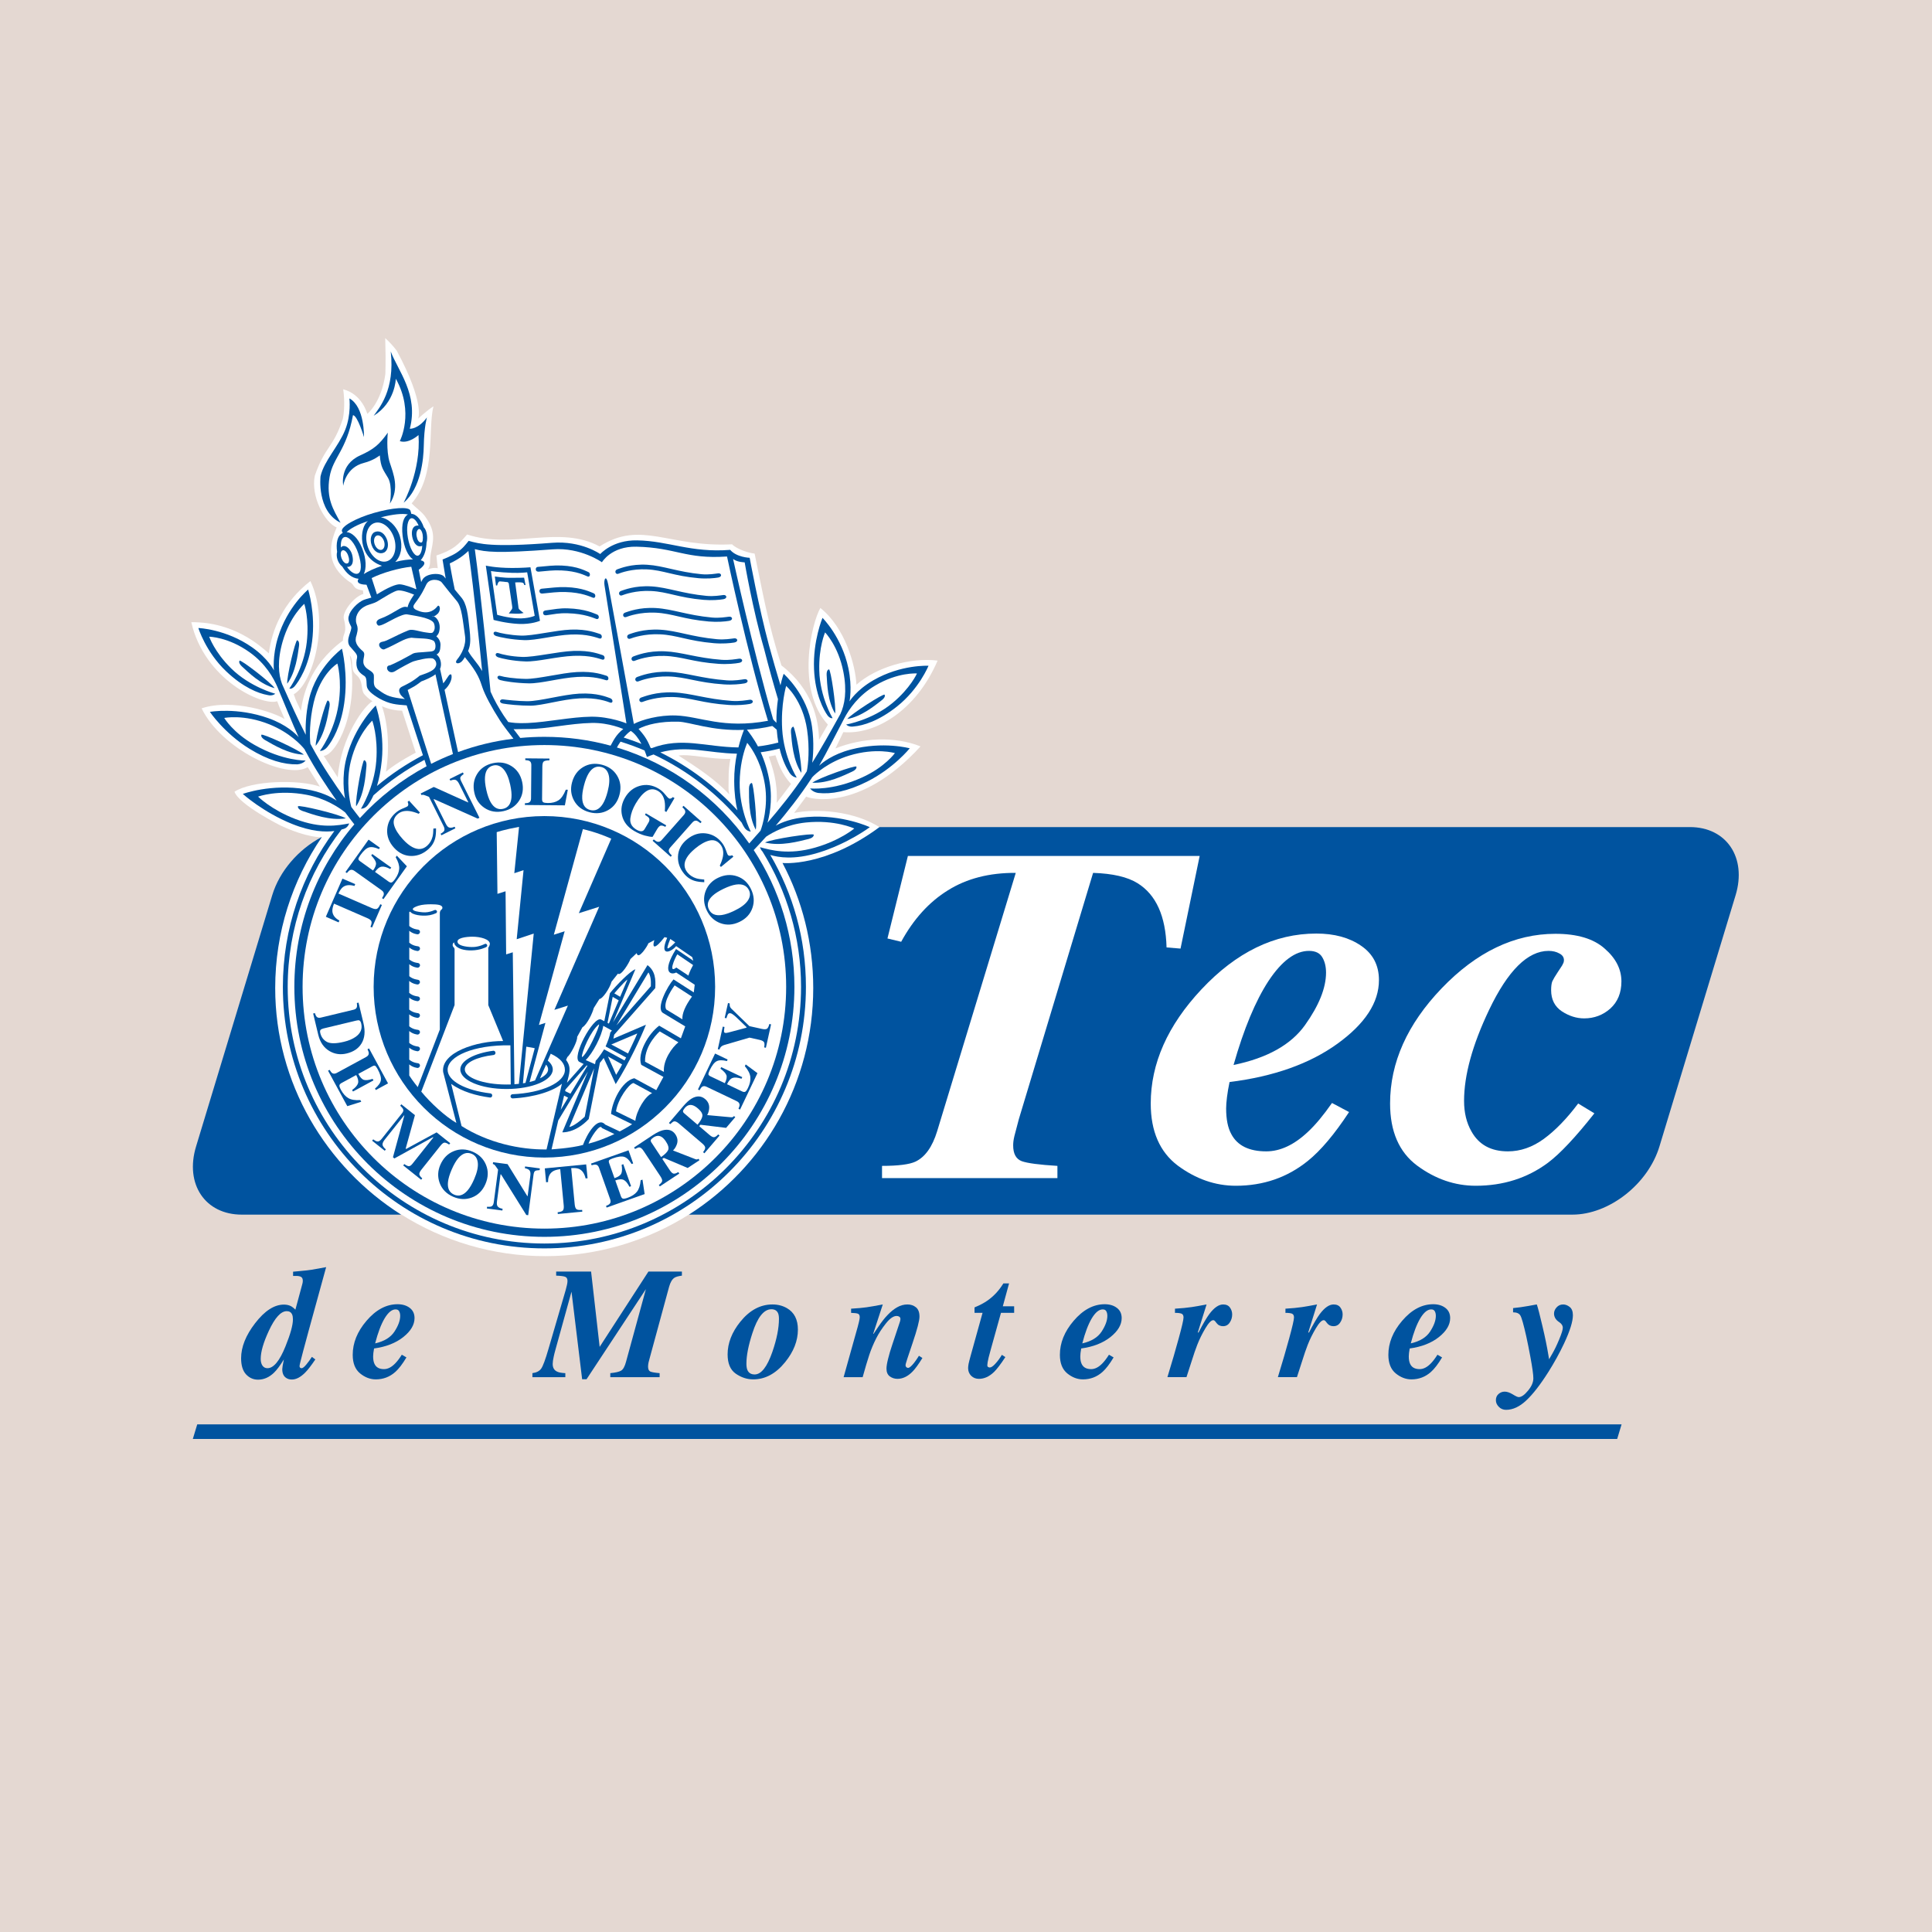 <?xml version="1.0" encoding="utf-8"?>
<!-- Generator: Adobe Illustrator 13.0.0, SVG Export Plug-In . SVG Version: 6.00 Build 14948)  -->
<!DOCTYPE svg PUBLIC "-//W3C//DTD SVG 1.0//EN" "http://www.w3.org/TR/2001/REC-SVG-20010904/DTD/svg10.dtd">
<svg version="1.0" id="Layer_1" xmlns="http://www.w3.org/2000/svg" xmlns:xlink="http://www.w3.org/1999/xlink" x="0px" y="0px"
	 width="192.756px" height="192.756px" viewBox="0 0 192.756 192.756" enable-background="new 0 0 192.756 192.756"
	 xml:space="preserve">
<g>
	<polygon fill-rule="evenodd" clip-rule="evenodd" fill="#E4D8D2" points="0,0 192.756,0 192.756,192.756 0,192.756 0,0 	"/>
	<polygon fill-rule="evenodd" clip-rule="evenodd" fill="#00539F" points="19.679,142.109 161.786,142.109 161.346,143.564 
		19.238,143.564 19.679,142.109 	"/>
	<path fill-rule="evenodd" clip-rule="evenodd" fill="#FFFFFF" d="M76.703,75.482c0.357,1.073,0.9,2.494,0.788,4.618
		c0.418-0.52,0.798-1.051,1.43-1.885c-0.919-0.996-1.28-2.07-1.554-2.86L76.703,75.482L76.703,75.482L76.703,75.482z M38.107,70.462
		c0.62,1.779,0.779,4.272,0.399,6.531c1.073-0.919,2.972-1.899,2.972-1.899l-1.359-4.191C39.62,70.902,38.862,70.801,38.107,70.462
		L38.107,70.462L38.107,70.462z M72.872,75.713c-2.112,0.053-3.928-0.511-5.176-0.333c1.759,1.124,3.673,2.375,5.067,3.88
		c-0.128-0.521-0.062-0.668-0.069-1.582C72.688,76.95,72.754,76.295,72.872,75.713L72.872,75.713L72.872,75.713z M37.163,69.96
		c-0.327-0.191-0.695-0.54-0.856-0.747c-0.33-0.51-0.035-1.255-0.749-1.866c-0.465-0.398-0.367-0.732-0.422-0.958
		c0.012-0.794-0.234-1-0.234-1c0.99,5.612-1.35,9.917-2.605,10.028c0.343,0.494,1.399,2.141,1.399,2.141
		C34.024,73.473,36.381,70.385,37.163,69.96L37.163,69.96L37.163,69.96z M40.036,121.172c0,0-1.056-0.291-1.466-0.287
		c-0.41,0.004-9.218-5.549-11.198-17.428c-1.79-10.736,2.461-18.731,4.718-19.928c0,0-1.4,0.083-4.065-1.149
		c0,0-4.164-2.08-4.63-3.387c1.681-1.112,6.352-1.257,8.526-0.512l-1.221-1.944c-2.138,1.298-8.633-1.816-10.584-5.866
		c3.101-1.016,7.257,0.414,8.273,1.069c-0.188-0.508-0.455-1.002-0.735-1.778c-1.471,0.508-7.271-2.138-8.567-7.885
		c4.29-0.04,6.922,2.406,7.738,3.114c0.302-2.355,1.403-5.092,4.143-7.217c1.979,4.116,0.24,10.237-1.657,11.293
		c0.263,0.803,0.353,0.857,0.708,1.657c0.204-1.4,0.775-4.491,4.197-7.016c-0.04-0.722,0.475-0.662,0.086-2.184
		c-0.166-0.647,0.972-2.177,1.951-2.468c-0.031-0.19-0.03-0.215-0.043-0.348c-0.741-0.103-0.826-0.308-1.001-0.57
		c-0.093-0.14-0.232-0.214-0.466-0.373c-2.05-1.538-2.031-3.29-1.155-5.34c-1.175-0.486-2.603-3.071-2.179-5.167
		c1.043-2.999,1.824-2.716,2.791-5.659c0.14-0.611,0.213-1.756,0.042-2.96c1.907,0.492,2.402,2.455,2.402,2.455
		s1.41-1.103,1.804-3.98c0.036-1.402,0.023-2.219-0.014-3.583c0.438,0.396,0.818,0.819,1.147,1.256
		c2.838,5.269,2.137,6.786,2.137,6.786s0.757-0.731,1.529-1.236c-0.589,2.33,0.309,6.835-2.174,9.683
		c0.405,0.438,1.086,0.889,1.412,1.412c1.039,1.461,0.726,2.367,0.5,3.558c-0.154,0.81,0.038,1.137-0.289,1.618
		c0,0,0.519-0.23,0.98-0.115c0,0-0.096-0.75-0.134-1.271c1.695-0.558,2.208-1.105,3.06-2.096c4.56,1.5,9.216-0.98,13.218,1.192
		c4.137-2.654,6.886,0.115,13.218-0.212c0.528,0.528,1.722,0.875,2.25,0.923c0.768,3.667,1.332,7.013,2.675,11.16
		c3.096,2.384,3.711,5.386,3.75,7.425l0.887-1.519c-3.233-3.502-1.618-10.139-0.752-11.638c2.445,1.942,3.502,5.675,3.598,7.655
		c1.983-1.75,5.379-2.74,8.1-2.404c-2.156,5.021-6.232,7.406-9.407,7.136l-0.788,1.63c2.659-1.073,5.89-1.244,8.49-0.205
		c-6.179,6.747-11.326,5.134-11.405,5.002l-1.204,1.633c2.162-0.447,6.057-0.245,8.743,1.568c0,0-2.4,1.69-4.113,2.418
		c-1.924,0.819-3.746,1.214-5.186,1.361c2.591,4.172,3.952,11.066,2.762,16.941c-1.929,9.525-7.939,14.836-11.027,16.916
		c-1.28,0.863-1.678,0.867-1.678,0.867c-4.125,2.602-9.092,4.15-14.331,4.15C49.135,125.328,44.206,123.799,40.036,121.172
		L40.036,121.172z"/>
	<path fill-rule="evenodd" clip-rule="evenodd" fill="#00539F" d="M50.704,72.034c0.342,0.067,0.932,0.149,1.925,0.103
		c2.035-0.093,4.347-0.609,6.355-0.632c1.862-0.022,3.53,0.668,3.515,0.668c-0.314-1.934-2.126-13.397-2.188-13.777
		c-0.093-0.567,0.16-1.194,0.377-0.056c0.273,1.436,2.551,13.885,2.551,13.885c0.813-0.426,2.51-0.901,4.194-0.842
		c2.426,0.084,4.7,1.365,9.188,0.532c-2.073-6.789-4.085-16.393-4.085-16.393c-4.141,0.287-5.09-0.889-9.03-0.978
		c-2.53-0.057-3.454,1.557-3.451,1.553c0.001-0.002-2.105-1.501-4.897-1.29c-5.628,0.426-6.721,0.254-7.786-0.02
		c0.583,4.184,1.384,12.312,1.57,14.218c0.347,0.789,0.788,1.583,1.309,2.38C50.381,71.584,50.535,71.801,50.704,72.034
		L50.704,72.034L50.704,72.034z M41.777,56.843l0.244,1.229l0.11-0.209c0.351-0.71,1.905-0.762,2.202-0.302l0.133,0.16
		c-0.092-0.593-0.312-1.897-0.312-1.897s0.919-0.358,1.398-0.678c0.603-0.403,0.86-0.753,1.205-1.184
		c1.064,0.288,2.301,0.671,8.325,0.194c2.904-0.23,4.803,1.121,4.802,1.122c0.001,0.003,1.219-1.413,3.681-1.366
		c3.182,0.06,5.32,1.251,9.288,0.949c0.633,0.748,1.941,0.791,1.941,0.791s0.904,4.948,1.941,8.786
		c0.342,1.266,0.743,2.635,1.132,3.936c0.165-0.727,0.318-1.15,0.318-1.15s2.371,2.076,2.828,5.281
		c0.23,1.619,0.1,3.016,0.023,3.595c0.888-1.426,1.716-2.891,2.8-4.849c0.436-0.919,0.686-2.271,0.307-4.221
		c-0.504-2.595-1.825-3.933-1.825-3.933s-0.64,1.447-0.58,3.795c0.067,2.666,1.327,4.754,1.327,4.754s-0.216,0.088-0.497-0.26
		c-0.373-0.523-1.243-2.068-1.352-4.623c-0.121-2.816,0.844-5.119,0.844-5.119s1.926,1.903,2.582,5.016
		c0.408,1.941,0.113,3.316,0.114,3.316c0,0.001,0.66-1.111,2.37-2.102c2.753-1.594,5.511-1.451,5.511-1.451
		s-0.928,2.298-3.133,4.055c-1.838,1.464-3.393,1.923-4.332,2.002c-0.513,0.085-0.748-0.195-0.748-0.195s2.547-0.436,4.604-2.134
		c1.81-1.496,2.457-2.959,2.457-2.959s-1.892-0.146-4.165,1.204c-1.675,0.994-2.585,2.323-3.086,3.267
		c-0.948,1.787-1.698,3.318-2.511,4.735c0.316-0.302,1.32-1.138,3.163-1.618c3.24-0.845,5.878-0.121,5.878-0.121
		s-1.602,1.992-4.253,3.323c-1.961,0.985-3.576,1.275-4.892,1.131c-0.585-0.101-0.795-0.453-0.795-0.453s2.227,0.261,5.221-1.108
		c2.248-1.028,3.239-2.415,3.239-2.415s-1.896-0.565-4.557,0.248c-2.046,0.625-3.354,1.789-3.706,2.177
		c-0.1,0.173-0.158,0.27-0.112,0.175c-1.086,1.678-2.424,3.357-3.515,4.641c0.575-0.327,1.613-0.75,3.154-0.866
		c3.515-0.267,6.232,1.015,6.232,1.015s-2.165,1.64-5.151,2.552c-2.412,0.737-3.989,0.459-4.778,0.22
		c2.271,3.87,3.556,8.348,3.556,13.162c0,14.41-11.682,26.092-26.093,26.092c-14.411,0-26.092-11.682-26.092-26.092
		c0-5.827,1.909-11.207,5.137-15.55c-0.855,0.113-2.254,0.088-4.226-0.709c-2.896-1.169-4.909-2.992-4.909-2.992
		s2.818-1.04,6.296-0.467c1.525,0.251,2.522,0.763,3.066,1.138c-0.974-1.374-2.161-3.164-3.097-4.93
		c0.038,0.099-0.012-0.002-0.096-0.184c-0.318-0.417-1.519-1.691-3.502-2.492c-2.58-1.042-4.518-0.644-4.518-0.644
		s0.867,1.468,3.017,2.688c2.863,1.624,5.104,1.559,5.104,1.559s-0.24,0.333-0.832,0.382c-1.323,0.028-2.906-0.401-4.774-1.554
		c-2.525-1.558-3.947-3.681-3.947-3.681s2.691-0.491,5.845,0.633c1.793,0.639,2.72,1.56,3.009,1.888
		c-0.686-1.483-1.3-3.073-2.089-4.936c-0.417-0.984-1.208-2.388-2.79-3.523c-2.147-1.542-4.044-1.562-4.044-1.562
		s0.516,1.515,2.189,3.162c1.9,1.871,4.4,2.527,4.4,2.527s-0.259,0.259-0.762,0.13c-0.929-0.162-2.438-0.753-4.141-2.373
		c-2.042-1.942-2.767-4.312-2.767-4.312s2.759,0.098,5.362,1.926c1.617,1.135,2.177,2.302,2.178,2.3
		c0.001,0-0.173-1.396,0.402-3.292c0.923-3.045,3.009-4.772,3.009-4.772s0.76,2.378,0.395,5.174
		c-0.332,2.536-1.333,3.998-1.75,4.487c-0.31,0.323-0.518,0.216-0.518,0.216s1.437-1.97,1.737-4.62
		c0.264-2.333-0.248-3.831-0.248-3.831s-1.431,1.218-2.16,3.759c-0.548,1.911-0.416,3.278-0.062,4.231
		c0.909,2.045,1.606,3.576,2.367,5.075c-0.026-0.583-0.034-1.986,0.336-3.579c0.735-3.153,3.277-5.015,3.277-5.015
		s0.654,2.521,0.225,5.457c-0.338,2.319-1.165,3.698-1.668,4.331c-0.355,0.447-0.758,0.415-0.758,0.415s1.452-1.9,1.865-4.677
		c0.363-2.445-0.12-4.039-0.12-4.039s-1.67,0.97-2.36,3.874c-0.433,1.822-0.417,3.51-0.333,4.128l0.16,0.301
		c0.998,1.856,2.302,3.774,3.301,5.16c-0.1-0.507-0.353-2.151,0.133-4.044c0.833-3.244,2.93-5.234,2.93-5.234
		s0.887,2.475,0.605,5.428c-0.103,1.079-0.283,1.931-0.485,2.597c1.409-1.177,2.947-2.206,4.584-3.067
		c-0.566-1.738-1.465-4.503-1.622-4.972c-1.083-0.086-1.65-0.105-2.729-0.686c-0.751-0.444-1.234-0.854-1.257-1.287
		c-0.027-0.797-0.07-0.869-0.357-1.042c-0.48-0.331-0.762-0.722-0.647-1.539c0.151-0.533-0.046-0.584-0.694-1.356
		c-0.449-0.657,0.254-1.527,0.152-1.931c-0.223-0.428-0.373-0.759-0.218-1.141c0.073-0.42,0.813-1.298,1.504-1.555
		c0.283-0.107,0.51-0.142,0.722-0.218l-0.482-1.281c-0.486-0.013-0.811-0.114-0.866-0.306c-0.025-0.088,0-0.179,0.08-0.288
		c-0.702-0.06-1.241-0.571-1.626-1.212c-0.5-0.401-0.636-1.05-0.522-1.478c-0.12-0.832,0-1.625,0.563-1.882l-0.083-0.175
		c-0.13-0.454,1.371-1.302,3.199-1.826c1.829-0.524,3.512-0.665,3.642-0.21l0.088,0.314c0.342-0.044,0.937,0.423,1.24,1.333
		c0.279,0.251,0.426,1.019,0.271,1.549c-0.028,0.607-0.149,1.227-0.581,1.741C42.708,56.069,42.173,56.579,41.777,56.843
		L41.777,56.843L41.777,56.843z M77.78,74.687c-0.676,0.17-1.297,0.287-1.887,0.367c0.377,0.827,0.709,1.852,0.898,2.992
		c0.319,1.929-0.076,3.545-0.22,4.041c1.117-1.293,2.583-3.09,3.738-4.852l0.186-0.286c0.137-0.608,0.301-2.288,0.028-4.141
		c-0.434-2.954-2.09-4.37-2.09-4.37s-0.543,1.851-0.395,4.318c0.169,2.802,1.45,4.822,1.45,4.822s-0.404-0.003-0.72-0.479
		C78.472,76.649,78.061,75.857,77.78,74.687L77.78,74.687L77.78,74.687z M75.62,74.471c0.645-0.075,1.312-0.198,2.034-0.386
		c-0.07-0.388-0.125-0.824-0.158-1.281c-0.229-0.208-0.426-0.374-0.445-0.372c-0.902,0.209-1.741,0.322-2.53,0.37
		C74.75,73.098,75.197,73.663,75.62,74.471L75.62,74.471L75.62,74.471z M73.523,75.194c-2.906-0.051-4.883-0.869-7.644-0.13
		c2.913,1.443,5.52,3.411,7.691,5.785c-0.176-0.716-0.308-1.665-0.318-2.918C73.245,76.931,73.361,75.993,73.523,75.194
		L73.523,75.194z"/>
	<path fill-rule="evenodd" clip-rule="evenodd" fill="#FFFFFF" d="M75.199,84.812c2.569,3.923,4.059,8.604,4.059,13.646
		c0,13.777-11.168,24.943-24.945,24.943c-13.777,0-24.945-11.166-24.945-24.943c0-6.19,2.254-11.852,5.985-16.212
		c-0.131-0.167-0.467-0.59-0.915-1.192c-0.602-0.485-1.943-1.386-3.817-1.75c-2.875-0.559-4.871,0.175-4.871,0.175
		s1.3,1.308,3.73,2.238c2.566,0.982,4.263,0.637,5.356,0.437c0,0.014-0.129,0.431-0.546,0.546l-0.211,0.06
		c-3.369,4.336-5.375,9.783-5.375,15.699c0,14.143,11.465,25.607,25.608,25.607c14.144,0,25.608-11.465,25.608-25.607
		c0-4.936-1.425-9.584-3.843-13.495c-0.187-0.183-0.25-0.431-0.249-0.441c1.071,0.295,2.849,0.798,5.492,0.043
		c2.502-0.715,3.912-1.905,3.912-1.905s-1.924-0.905-4.837-0.599c-1.899,0.199-3.314,0.98-3.956,1.411
		C75.858,84.125,75.311,84.696,75.199,84.812L75.199,84.812z"/>
	<path fill-rule="evenodd" clip-rule="evenodd" fill="#FFFFFF" d="M30.189,98.457c0-13.324,10.8-24.124,24.123-24.124
		c13.323,0,24.123,10.8,24.123,24.124c0,13.322-10.8,24.123-24.123,24.123C40.99,122.58,30.189,111.779,30.189,98.457L30.189,98.457
		z"/>
	<path fill-rule="evenodd" clip-rule="evenodd" fill="#00539F" d="M37.278,98.457c0-9.409,7.626-17.036,17.035-17.036
		s17.035,7.626,17.035,17.036c0,9.408-7.626,17.033-17.035,17.033S37.278,107.865,37.278,98.457L37.278,98.457z"/>
	<path fill-rule="evenodd" clip-rule="evenodd" fill="#00539F" d="M30.314,75.292c-0.501-0.488-4.171-2.159-4.236-1.983
		c-0.064,0.175,0.101,0.375,0.355,0.521C27.28,74.314,28.785,75.24,30.314,75.292L30.314,75.292z"/>
	<path fill-rule="evenodd" clip-rule="evenodd" fill="#00539F" d="M27.398,68.657c-0.359-0.559-3.4-2.889-3.497-2.741
		c-0.097,0.148,0.013,0.37,0.218,0.559C24.8,67.103,25.994,68.282,27.398,68.657L27.398,68.657z"/>
	<path fill-rule="evenodd" clip-rule="evenodd" fill="#00539F" d="M31.501,74.408c-0.053-0.697,1.027-4.583,1.204-4.52
		c0.176,0.063,0.223,0.319,0.17,0.607C32.701,71.456,32.443,73.203,31.501,74.408L31.501,74.408z"/>
	<path fill-rule="evenodd" clip-rule="evenodd" fill="#00539F" d="M28.658,68.212c-0.073-0.66,0.824-4.385,0.993-4.332
		c0.169,0.055,0.222,0.296,0.182,0.571C29.7,65.37,29.513,67.037,28.658,68.212L28.658,68.212z"/>
	<path fill-rule="evenodd" clip-rule="evenodd" fill="#00539F" d="M81.05,78.092c0.542-0.443,4.344-1.787,4.393-1.606
		c0.049,0.18-0.133,0.365-0.4,0.488C84.158,77.382,82.578,78.173,81.05,78.092L81.05,78.092z"/>
	<path fill-rule="evenodd" clip-rule="evenodd" fill="#00539F" d="M84.533,71.736c0.406-0.525,3.639-2.582,3.723-2.426
		c0.084,0.157-0.045,0.367-0.266,0.537C87.257,70.415,85.965,71.484,84.533,71.736L84.533,71.736z"/>
	<path fill-rule="evenodd" clip-rule="evenodd" fill="#00539F" d="M83.317,71.184c0.13-0.651-0.438-4.441-0.612-4.401
		c-0.173,0.039-0.247,0.274-0.231,0.552C82.527,68.261,82.567,69.938,83.317,71.184L83.317,71.184z"/>
	<path fill-rule="evenodd" clip-rule="evenodd" fill="#00539F" d="M31.415,101.076c0.051,0.166,0.104,0.281,0.159,0.346
		c0.099,0.115,0.238,0.15,0.417,0.109l3.303-0.795c0.172-0.041,0.277-0.131,0.315-0.271c0.022-0.082,0.02-0.213-0.008-0.393
		l0.17-0.041l0.491,2.047c0.199,0.826,0.13,1.51-0.207,2.049c-0.307,0.492-0.798,0.818-1.474,0.98
		c-0.606,0.145-1.167,0.07-1.684-0.227c-0.58-0.332-0.962-0.881-1.146-1.646l-0.508-2.117L31.415,101.076L31.415,101.076
		L31.415,101.076z M31.978,102.758c-0.05,0.061-0.058,0.164-0.022,0.311c0.095,0.396,0.313,0.688,0.653,0.877
		c0.342,0.188,0.912,0.186,1.708-0.006c0.474-0.113,0.863-0.279,1.171-0.498c0.494-0.354,0.677-0.795,0.551-1.322
		c-0.042-0.176-0.106-0.279-0.193-0.314c-0.056-0.023-0.153-0.018-0.291,0.016l-3.297,0.791
		C32.122,102.65,32.028,102.699,31.978,102.758L31.978,102.758z"/>
	<path fill-rule="evenodd" clip-rule="evenodd" fill="#00539F" d="M32.729,106.822l0.154-0.084c0.1,0.17,0.191,0.281,0.271,0.332
		c0.124,0.078,0.273,0.068,0.446-0.025l2.929-1.59c0.178-0.096,0.265-0.219,0.263-0.369c0.001-0.088-0.041-0.221-0.126-0.402
		l0.154-0.082l1.894,3.488l-1.221,0.662l-0.08-0.148c0.349-0.289,0.544-0.564,0.588-0.828c0.044-0.262-0.066-0.635-0.33-1.121
		c-0.101-0.186-0.185-0.293-0.252-0.322c-0.064-0.031-0.153-0.014-0.268,0.049l-1.401,0.76c0.183,0.348,0.372,0.547,0.566,0.6
		c0.196,0.053,0.483,0.018,0.862-0.104l0.083,0.154l-2.045,1.109l-0.083-0.152c0.321-0.23,0.516-0.451,0.583-0.662
		c0.07-0.209,0.012-0.486-0.176-0.83l-1.466,0.795c-0.127,0.07-0.198,0.15-0.21,0.24c-0.009,0.092,0.042,0.24,0.154,0.445
		c0.209,0.387,0.456,0.662,0.738,0.824c0.282,0.164,0.681,0.229,1.195,0.193l0.092,0.168l-1.393,0.439L32.729,106.822
		L32.729,106.822z"/>
	<path fill-rule="evenodd" clip-rule="evenodd" fill="#00539F" d="M37.237,113.672c0.207,0.162,0.369,0.232,0.486,0.211
		c0.118-0.023,0.234-0.105,0.347-0.248l2.036-2.559c0.117-0.146,0.159-0.271,0.125-0.373c-0.032-0.104-0.132-0.232-0.3-0.389
		l0.109-0.139l1.358,1.082l-0.924,3.338l0.044,0.037l3.041-1.656l1.359,1.08l-0.109,0.137c-0.194-0.131-0.345-0.195-0.456-0.193
		c-0.108-0.002-0.245,0.104-0.412,0.312l-1.895,2.381c-0.158,0.199-0.228,0.355-0.21,0.471c0.018,0.113,0.115,0.248,0.292,0.398
		l-0.109,0.139l-1.79-1.426l0.109-0.137c0.164,0.123,0.305,0.191,0.424,0.209c0.12,0.016,0.245-0.059,0.374-0.223l2.096-2.635
		l-0.04-0.031l-3.843,2.119l-0.145-0.117l1.136-4.168l-0.024-0.018l-1.941,2.439c-0.142,0.18-0.213,0.336-0.211,0.473
		c0,0.135,0.112,0.299,0.333,0.488l-0.109,0.137l-1.261-1.004L37.237,113.672L37.237,113.672z"/>
	<path fill-rule="evenodd" clip-rule="evenodd" fill="#00539F" d="M46.649,118.771c0.227-0.264,0.447-0.641,0.66-1.129
		c0.292-0.674,0.412-1.225,0.359-1.652c-0.051-0.43-0.249-0.717-0.592-0.867c-0.478-0.207-0.928-0.064-1.353,0.428
		c-0.224,0.264-0.441,0.635-0.651,1.119c-0.214,0.492-0.339,0.908-0.376,1.252c-0.069,0.637,0.135,1.061,0.612,1.268
		C45.781,119.395,46.229,119.256,46.649,118.771L46.649,118.771L46.649,118.771z M48.489,116.219
		c0.25,0.609,0.231,1.248-0.057,1.912c-0.289,0.664-0.742,1.113-1.359,1.346c-0.603,0.227-1.221,0.201-1.857-0.074
		c-0.674-0.293-1.126-0.758-1.356-1.393c-0.213-0.598-0.188-1.195,0.073-1.797c0.288-0.66,0.731-1.115,1.333-1.359
		c0.607-0.25,1.242-0.23,1.904,0.057C47.806,115.188,48.246,115.623,48.489,116.219L48.489,116.219z"/>
	<path fill-rule="evenodd" clip-rule="evenodd" fill="#00539F" d="M48.595,120.396c0.255,0.025,0.425,0,0.51-0.08
		s0.14-0.209,0.163-0.385l0.426-3.234c-0.179-0.262-0.29-0.416-0.333-0.461c-0.044-0.049-0.107-0.084-0.19-0.107l0.023-0.174
		l1.447,0.191l1.969,3.188l0.033,0.004l0.268-2.031c0.031-0.23,0.01-0.4-0.062-0.51c-0.071-0.111-0.232-0.193-0.483-0.248
		l0.023-0.172l1.471,0.193l-0.022,0.174c-0.218,0.008-0.368,0.035-0.449,0.086c-0.08,0.051-0.133,0.18-0.16,0.391l-0.529,4.021
		l-0.19-0.025l-2.524-4.047l-0.046-0.008l-0.354,2.682c-0.027,0.209-0.018,0.361,0.029,0.455c0.073,0.152,0.25,0.252,0.531,0.301
		l-0.023,0.174l-1.547-0.203L48.595,120.396L48.595,120.396z"/>
	<path fill-rule="evenodd" clip-rule="evenodd" fill="#00539F" d="M54.355,116.568l4.128-0.396l0.14,1.383l-0.197,0.018
		c-0.113-0.486-0.33-0.803-0.652-0.947c-0.181-0.078-0.443-0.107-0.785-0.082l0.348,3.607c0.024,0.254,0.083,0.416,0.179,0.49
		c0.097,0.074,0.286,0.098,0.564,0.07l0.017,0.176l-2.444,0.234l-0.017-0.174c0.268-0.025,0.441-0.084,0.52-0.176
		c0.082-0.094,0.11-0.264,0.086-0.514l-0.348-3.611c-0.334,0.043-0.585,0.119-0.755,0.232c-0.311,0.211-0.464,0.562-0.459,1.055
		l-0.198,0.02L54.355,116.568L54.355,116.568z"/>
	<path fill-rule="evenodd" clip-rule="evenodd" fill="#00539F" d="M60.523,120.48l-0.059-0.164c0.184-0.072,0.307-0.145,0.369-0.217
		c0.097-0.109,0.112-0.258,0.046-0.445l-1.113-3.143c-0.067-0.189-0.175-0.295-0.323-0.316c-0.086-0.014-0.225,0.006-0.417,0.062
		l-0.059-0.166l3.741-1.324l0.464,1.309l-0.159,0.057c-0.23-0.389-0.473-0.625-0.726-0.709c-0.251-0.086-0.638-0.035-1.16,0.15
		c-0.199,0.07-0.318,0.135-0.358,0.197c-0.039,0.059-0.037,0.15,0.007,0.273l0.532,1.502c0.371-0.127,0.598-0.281,0.681-0.467
		c0.082-0.186,0.092-0.475,0.032-0.867l0.165-0.059l0.777,2.195l-0.164,0.059c-0.178-0.354-0.365-0.58-0.562-0.68
		c-0.196-0.102-0.479-0.088-0.848,0.043l0.557,1.572c0.049,0.139,0.117,0.221,0.205,0.246c0.089,0.023,0.244-0.004,0.463-0.082
		c0.414-0.146,0.724-0.348,0.929-0.6c0.206-0.254,0.332-0.637,0.378-1.152l0.181-0.062l0.215,1.443L60.523,120.48L60.523,120.48z"/>
	<path fill-rule="evenodd" clip-rule="evenodd" fill="#00539F" d="M65.733,118.223c0.188-0.139,0.297-0.262,0.326-0.373
		c0.029-0.111-0.027-0.271-0.168-0.486l-1.68-2.537c-0.147-0.223-0.285-0.34-0.414-0.352c-0.086-0.008-0.232,0.045-0.44,0.158
		l-0.096-0.146l1.849-1.223c0.383-0.254,0.72-0.42,1.011-0.496c0.568-0.143,0.991-0.002,1.271,0.422
		c0.207,0.311,0.254,0.633,0.143,0.965c-0.086,0.252-0.215,0.461-0.387,0.627l2.238,0.871c0.061,0.023,0.115,0.031,0.16,0.023
		c0.044-0.01,0.094-0.031,0.149-0.062l0.091,0.139l-1.176,0.777l-2.38-1.008l-0.152,0.102l0.745,1.125
		c0.133,0.201,0.258,0.316,0.372,0.342c0.113,0.025,0.273-0.025,0.48-0.152l0.097,0.146l-1.941,1.285L65.733,118.223L65.733,118.223
		L65.733,118.223z M66.656,114.748c0.096-0.209,0.024-0.494-0.216-0.857c-0.147-0.223-0.294-0.379-0.441-0.467
		c-0.252-0.148-0.519-0.129-0.801,0.059c-0.153,0.102-0.242,0.188-0.264,0.26c-0.022,0.068-0.004,0.146,0.054,0.234l0.968,1.461
		C66.327,115.184,66.561,114.953,66.656,114.748L66.656,114.748z"/>
	<path fill-rule="evenodd" clip-rule="evenodd" fill="#00539F" d="M70.147,114.951c0.143-0.186,0.213-0.334,0.21-0.449
		c-0.002-0.113-0.101-0.254-0.295-0.42l-2.315-1.977c-0.203-0.174-0.368-0.248-0.495-0.225c-0.085,0.018-0.211,0.107-0.379,0.273
		l-0.133-0.113l1.439-1.686c0.298-0.35,0.577-0.602,0.835-0.756c0.507-0.293,0.953-0.273,1.338,0.055
		c0.285,0.244,0.419,0.539,0.404,0.891c-0.014,0.264-0.081,0.5-0.199,0.709l2.391,0.219c0.065,0.008,0.12,0,0.161-0.021
		c0.04-0.021,0.081-0.055,0.125-0.1l0.125,0.105l-0.915,1.072l-2.566-0.311l-0.118,0.139l1.025,0.875
		c0.184,0.158,0.335,0.232,0.452,0.227c0.116-0.008,0.255-0.1,0.419-0.277l0.133,0.113l-1.512,1.77L70.147,114.951L70.147,114.951
		L70.147,114.951z M70.077,111.355c0.034-0.227-0.114-0.48-0.445-0.764c-0.203-0.174-0.387-0.283-0.553-0.326
		c-0.282-0.074-0.534,0.018-0.753,0.275c-0.12,0.141-0.18,0.248-0.183,0.322c-0.002,0.072,0.037,0.143,0.117,0.211l1.333,1.139
		C69.88,111.865,70.042,111.58,70.077,111.355L70.077,111.355z"/>
	<path fill-rule="evenodd" clip-rule="evenodd" fill="#00539F" d="M73.836,110.701l-0.158-0.076
		c0.079-0.182,0.115-0.318,0.108-0.414c-0.01-0.146-0.104-0.262-0.282-0.348l-3.008-1.434c-0.183-0.088-0.333-0.086-0.453,0.004
		c-0.071,0.051-0.154,0.162-0.251,0.338l-0.158-0.074l1.708-3.584l1.254,0.598l-0.073,0.152c-0.438-0.111-0.777-0.107-1.015,0.012
		c-0.237,0.117-0.476,0.426-0.714,0.926c-0.091,0.191-0.128,0.322-0.113,0.395c0.015,0.068,0.08,0.131,0.198,0.188l1.439,0.686
		c0.173-0.352,0.224-0.623,0.152-0.811c-0.074-0.189-0.271-0.4-0.591-0.637l0.076-0.156l2.101,1.002l-0.075,0.156
		c-0.375-0.123-0.668-0.15-0.877-0.082c-0.21,0.066-0.4,0.275-0.569,0.631l1.506,0.719c0.132,0.062,0.238,0.072,0.318,0.027
		c0.08-0.047,0.17-0.176,0.27-0.385c0.189-0.396,0.267-0.758,0.233-1.082c-0.034-0.324-0.217-0.686-0.547-1.08l0.083-0.174
		l1.173,0.869L73.836,110.701L73.836,110.701z"/>
	<path fill-rule="evenodd" clip-rule="evenodd" fill="#00539F" d="M72.111,102.426l0.171,0.037
		c-0.039,0.236-0.054,0.389-0.046,0.459c0.007,0.07,0.046,0.113,0.116,0.129c0.031,0.008,0.066,0.01,0.105,0.006
		c0.039-0.006,0.109-0.02,0.213-0.041l1.802-0.482l0.012-0.057l-1.022-0.984c-0.062-0.062-0.14-0.131-0.234-0.203
		c-0.143-0.113-0.252-0.178-0.329-0.193c-0.119-0.027-0.208,0.002-0.268,0.088c-0.041,0.059-0.092,0.193-0.156,0.406l-0.171-0.037
		l0.328-1.479l0.171,0.037c-0.004,0.113,0,0.203,0.012,0.271c0.024,0.092,0.072,0.174,0.146,0.246l1.807,1.748l1.238,0.275
		c0.256,0.057,0.431,0.049,0.525-0.021c0.092-0.072,0.167-0.229,0.228-0.467l0.171,0.037l-0.518,2.336l-0.171-0.039
		c0.049-0.25,0.043-0.424-0.018-0.523c-0.061-0.1-0.213-0.178-0.458-0.232l-0.988-0.219l-2.505,0.732
		c-0.165,0.049-0.29,0.125-0.375,0.23c-0.055,0.07-0.092,0.146-0.112,0.227l-0.171-0.037L72.111,102.426L72.111,102.426z"/>
	<path fill-rule="evenodd" clip-rule="evenodd" fill="#00539F" d="M32.51,91.465l1.654-3.804l1.277,0.548l-0.079,0.182
		c-0.48-0.138-0.862-0.101-1.145,0.111c-0.157,0.12-0.308,0.335-0.453,0.646l3.325,1.446c0.232,0.101,0.404,0.128,0.515,0.081
		c0.112-0.049,0.224-0.202,0.335-0.459l0.161,0.07l-0.979,2.252l-0.161-0.07c0.107-0.247,0.141-0.427,0.099-0.54
		c-0.042-0.116-0.179-0.224-0.409-0.325l-3.325-1.446c-0.126,0.312-0.18,0.569-0.164,0.772c0.033,0.374,0.267,0.678,0.7,0.913
		l-0.079,0.182L32.51,91.465L32.51,91.465z"/>
	<path fill-rule="evenodd" clip-rule="evenodd" fill="#00539F" d="M38.257,89.707l-0.142-0.102c0.109-0.165,0.168-0.294,0.178-0.39
		c0.016-0.145-0.056-0.275-0.217-0.39l-2.714-1.936c-0.165-0.117-0.313-0.142-0.446-0.075c-0.08,0.038-0.182,0.134-0.307,0.29
		l-0.142-0.102l2.305-3.231l1.131,0.807l-0.098,0.137c-0.413-0.187-0.747-0.242-1.002-0.165c-0.254,0.074-0.542,0.337-0.864,0.788
		c-0.122,0.172-0.182,0.294-0.18,0.368c0.002,0.071,0.057,0.144,0.162,0.219l1.298,0.926c0.231-0.317,0.328-0.574,0.29-0.772
		c-0.04-0.199-0.197-0.441-0.471-0.729l0.101-0.143l1.895,1.352l-0.102,0.142c-0.348-0.188-0.631-0.266-0.849-0.234
		c-0.219,0.028-0.442,0.203-0.67,0.522l1.358,0.969c0.118,0.085,0.221,0.113,0.308,0.084c0.086-0.032,0.197-0.144,0.333-0.333
		c0.255-0.358,0.394-0.7,0.417-1.025c0.022-0.326-0.095-0.712-0.351-1.159l0.111-0.156l1.005,1.06L38.257,89.707L38.257,89.707z"/>
	<path fill-rule="evenodd" clip-rule="evenodd" fill="#00539F" d="M40.18,80.666c0.288-0.121,0.444-0.192,0.469-0.215
		c0.064-0.059,0.093-0.131,0.085-0.215c-0.005-0.086-0.029-0.161-0.068-0.225l0.141-0.129l1.089,1.188l-0.129,0.118
		c-0.358-0.146-0.67-0.235-0.933-0.267c-0.49-0.056-0.885,0.054-1.186,0.33c-0.34,0.312-0.448,0.681-0.322,1.107
		c0.126,0.423,0.416,0.882,0.869,1.376c0.333,0.364,0.65,0.624,0.949,0.782c0.56,0.296,1.053,0.248,1.48-0.143
		c0.261-0.239,0.438-0.534,0.529-0.886c0.052-0.203,0.081-0.477,0.086-0.823l0.265-0.014c0.004,0.403-0.023,0.723-0.082,0.96
		c-0.106,0.422-0.323,0.783-0.65,1.083c-0.501,0.459-1.058,0.695-1.669,0.708c-0.677,0.015-1.271-0.256-1.782-0.813
		c-0.505-0.552-0.736-1.164-0.691-1.835c0.043-0.63,0.31-1.169,0.799-1.617C39.64,80.941,39.89,80.785,40.18,80.666L40.18,80.666z"
		/>
	<path fill-rule="evenodd" clip-rule="evenodd" fill="#00539F" d="M43.959,83.182c0.226-0.121,0.352-0.237,0.378-0.351
		c0.025-0.115-0.001-0.252-0.081-0.411L42.8,79.5c-0.294-0.117-0.472-0.182-0.534-0.196c-0.063-0.016-0.135-0.01-0.217,0.018
		l-0.078-0.157l1.307-0.651l3.414,1.541l0.03-0.015l-0.914-1.833c-0.104-0.209-0.216-0.338-0.336-0.389
		c-0.122-0.052-0.301-0.031-0.539,0.065l-0.078-0.156l1.327-0.662l0.079,0.157c-0.177,0.128-0.285,0.236-0.324,0.323
		c-0.038,0.086-0.009,0.224,0.085,0.412l1.81,3.631l-0.171,0.085l-4.356-1.944l-0.042,0.021l1.207,2.421
		c0.094,0.188,0.187,0.309,0.278,0.361c0.145,0.085,0.347,0.07,0.607-0.048l0.078,0.157l-1.396,0.696L43.959,83.182L43.959,83.182z"
		/>
	<path fill-rule="evenodd" clip-rule="evenodd" fill="#00539F" d="M51.029,79.572c0.029-0.346-0.015-0.78-0.13-1.301
		c-0.159-0.716-0.386-1.232-0.681-1.548c-0.293-0.316-0.622-0.434-0.988-0.353c-0.508,0.112-0.789,0.493-0.842,1.141
		c-0.027,0.344,0.016,0.773,0.13,1.288c0.116,0.523,0.26,0.935,0.432,1.234c0.318,0.557,0.732,0.778,1.24,0.666
		C50.693,80.587,50.973,80.212,51.029,79.572L51.029,79.572L51.029,79.572z M51.017,76.426c0.561,0.346,0.921,0.873,1.078,1.58
		s0.054,1.336-0.309,1.888c-0.354,0.538-0.869,0.881-1.546,1.031c-0.718,0.159-1.356,0.049-1.917-0.33
		c-0.522-0.357-0.854-0.855-0.996-1.495c-0.156-0.705-0.063-1.333,0.278-1.884c0.345-0.559,0.87-0.917,1.575-1.073
		C49.858,75.994,50.471,76.088,51.017,76.426L51.017,76.426z"/>
	<path fill-rule="evenodd" clip-rule="evenodd" fill="#00539F" d="M52.37,80.14c0.188-0.004,0.323-0.028,0.404-0.07
		c0.138-0.07,0.207-0.207,0.209-0.409l0.028-3.333c0.002-0.202-0.062-0.338-0.191-0.409c-0.076-0.043-0.213-0.071-0.413-0.084
		l0.001-0.175l2.409,0.021l-0.001,0.175c-0.281,0.007-0.468,0.044-0.563,0.113c-0.092,0.069-0.14,0.24-0.143,0.514l-0.028,3.252
		c-0.001,0.153,0.037,0.254,0.115,0.304c0.081,0.05,0.236,0.076,0.467,0.078c0.415,0.003,0.764-0.084,1.045-0.264
		c0.284-0.181,0.53-0.535,0.739-1.063l0.202,0.001l-0.293,1.559l-3.989-0.035L52.37,80.14L52.37,80.14z"/>
	<path fill-rule="evenodd" clip-rule="evenodd" fill="#00539F" d="M60.149,80.194c0.184-0.295,0.341-0.702,0.475-1.218
		c0.184-0.71,0.215-1.272,0.096-1.688c-0.117-0.415-0.357-0.669-0.72-0.763c-0.504-0.13-0.927,0.081-1.269,0.634
		c-0.18,0.294-0.336,0.696-0.468,1.206c-0.135,0.519-0.193,0.951-0.175,1.296c0.031,0.641,0.298,1.026,0.802,1.157
		C59.389,80.946,59.81,80.739,60.149,80.194L60.149,80.194L60.149,80.194z M61.567,77.385c0.342,0.564,0.423,1.196,0.242,1.897
		c-0.182,0.702-0.559,1.215-1.132,1.542c-0.56,0.318-1.175,0.391-1.846,0.217c-0.712-0.184-1.231-0.572-1.558-1.164
		c-0.304-0.556-0.374-1.15-0.209-1.785c0.181-0.699,0.549-1.216,1.104-1.553c0.561-0.341,1.191-0.421,1.89-0.241
		C60.731,76.475,61.234,76.836,61.567,77.385L61.567,77.385z"/>
	<path fill-rule="evenodd" clip-rule="evenodd" fill="#00539F" d="M63.818,78.408c0.639-0.183,1.265-0.095,1.877,0.267
		c0.246,0.144,0.463,0.334,0.652,0.571c0.189,0.234,0.315,0.369,0.375,0.404c0.063,0.038,0.128,0.045,0.193,0.023
		c0.064-0.021,0.136-0.07,0.215-0.146l0.166,0.097l-0.818,1.388l-0.151-0.089c0.035-0.386,0.029-0.709-0.017-0.971
		c-0.09-0.484-0.31-0.831-0.662-1.038c-0.382-0.225-0.76-0.224-1.131,0.005c-0.372,0.229-0.735,0.645-1.09,1.248
		c-0.292,0.495-0.471,0.984-0.537,1.468c-0.064,0.483,0.139,0.862,0.606,1.138c0.253,0.149,0.455,0.196,0.604,0.141
		c0.085-0.03,0.164-0.106,0.235-0.228l0.369-0.626c0.106-0.18,0.121-0.33,0.043-0.451c-0.051-0.077-0.185-0.182-0.401-0.314
		l0.088-0.15l2.035,1.199l-0.088,0.151c-0.209-0.113-0.37-0.152-0.482-0.117c-0.109,0.035-0.224,0.155-0.345,0.359l-0.446,0.757
		c-0.179,0.003-0.439-0.041-0.78-0.132c-0.342-0.092-0.694-0.245-1.058-0.458c-0.659-0.389-1.063-0.906-1.212-1.554
		c-0.139-0.604-0.035-1.2,0.31-1.786C62.717,78.973,63.2,78.587,63.818,78.408L63.818,78.408z"/>
	<path fill-rule="evenodd" clip-rule="evenodd" fill="#00539F" d="M65.226,83.753c0.149,0.126,0.27,0.201,0.362,0.226
		c0.151,0.038,0.295-0.019,0.43-0.172l2.209-2.497c0.135-0.153,0.176-0.299,0.123-0.439c-0.032-0.085-0.123-0.2-0.271-0.343
		l0.116-0.131l1.804,1.596l-0.116,0.131c-0.167-0.135-0.294-0.215-0.381-0.239c-0.146-0.037-0.289,0.022-0.425,0.176l-2.209,2.497
		c-0.127,0.144-0.173,0.277-0.135,0.397c0.038,0.119,0.137,0.25,0.298,0.394l-0.116,0.131l-1.804-1.596L65.226,83.753L65.226,83.753
		z"/>
	<path fill-rule="evenodd" clip-rule="evenodd" fill="#00539F" d="M72.419,84.806c0.105,0.293,0.169,0.453,0.19,0.479
		c0.056,0.068,0.125,0.1,0.21,0.097c0.086-0.001,0.162-0.02,0.228-0.057l0.122,0.147l-1.244,1.025l-0.111-0.135
		c0.165-0.35,0.27-0.656,0.315-0.918c0.082-0.486-0.007-0.886-0.266-1.201c-0.294-0.356-0.657-0.483-1.089-0.38
		c-0.429,0.104-0.902,0.369-1.419,0.796c-0.38,0.313-0.657,0.616-0.83,0.907c-0.325,0.543-0.303,1.039,0.064,1.485
		c0.226,0.273,0.511,0.465,0.857,0.574c0.2,0.062,0.472,0.105,0.817,0.129l0.001,0.265c-0.403-0.017-0.721-0.061-0.955-0.133
		c-0.416-0.127-0.766-0.363-1.048-0.705c-0.433-0.524-0.639-1.092-0.62-1.704c0.021-0.677,0.322-1.256,0.906-1.736
		c0.578-0.476,1.201-0.675,1.869-0.594c0.626,0.077,1.15,0.371,1.573,0.883C72.171,84.252,72.315,84.511,72.419,84.806
		L72.419,84.806z"/>
	<path fill-rule="evenodd" clip-rule="evenodd" fill="#00539F" d="M72.01,91.292c0.344-0.05,0.757-0.19,1.239-0.42
		c0.662-0.315,1.113-0.653,1.355-1.011c0.242-0.356,0.283-0.704,0.122-1.042c-0.224-0.47-0.658-0.658-1.302-0.565
		c-0.341,0.051-0.749,0.19-1.225,0.417c-0.483,0.231-0.852,0.463-1.105,0.698c-0.47,0.436-0.594,0.889-0.37,1.358
		C70.946,91.193,71.375,91.381,72.01,91.292L72.01,91.292L72.01,91.292z M75.073,90.573c-0.211,0.625-0.644,1.093-1.297,1.405
		c-0.654,0.312-1.29,0.354-1.909,0.124c-0.604-0.224-1.055-0.648-1.353-1.273c-0.317-0.664-0.354-1.311-0.11-1.942
		c0.23-0.59,0.642-1.025,1.233-1.307c0.651-0.311,1.284-0.362,1.898-0.153c0.623,0.21,1.088,0.642,1.399,1.293
		C75.234,89.347,75.28,89.964,75.073,90.573L75.073,90.573z"/>
	<path fill-rule="evenodd" clip-rule="evenodd" fill="#FFFFFF" d="M59.764,102.193c-0.822,0.617-1.763,2.824-1.706,3.279
		C58.527,105.287,59.872,102.375,59.764,102.193L59.764,102.193z"/>
	<path fill-rule="evenodd" clip-rule="evenodd" fill="#FFFFFF" d="M60.188,102.346l0.863,0.473l-0.157,0.18
		c-0.072,0.418-0.244,0.877-0.474,1.404l2.049,1.104l-0.162,0.293l-2.034-1.107c0,0-0.547,0.871-0.837,1.133l-0.068,0.352
		l-0.931-0.414C59.149,105.072,60.035,103.367,60.188,102.346L60.188,102.346z"/>
	<path fill-rule="evenodd" clip-rule="evenodd" fill="#FFFFFF" d="M60.659,105.406l0.814,1.828c0,0,0.492-0.793,0.592-1.039
		L60.659,105.406L60.659,105.406z"/>
	<path fill-rule="evenodd" clip-rule="evenodd" fill="#FFFFFF" d="M60.988,104.207l1.669,0.898c0,0,0.811-1.672,0.923-1.996
		L60.988,104.207L60.988,104.207z"/>
	<path fill-rule="evenodd" clip-rule="evenodd" fill="#FFFFFF" d="M59.277,106.586l-0.936,4.828c0,0-0.968,0.922-1.538,1.023
		L59.277,106.586L59.277,106.586z"/>
	<polygon fill-rule="evenodd" clip-rule="evenodd" fill="#FFFFFF" points="56.42,108.699 58.535,106.295 58.605,106.33 
		56.911,109.117 56.383,108.861 56.42,108.699 	"/>
	<polygon fill-rule="evenodd" clip-rule="evenodd" fill="#FFFFFF" points="56.28,109.311 56.678,109.514 55.943,110.732 
		56.28,109.311 	"/>
	<path fill-rule="evenodd" clip-rule="evenodd" fill="#FFFFFF" d="M58.717,114.104c0.158-0.531,1.168-2.1,1.333-1.562l1.246,0.602
		C61.296,113.143,60.029,113.766,58.717,114.104L58.717,114.104z"/>
	<path fill-rule="evenodd" clip-rule="evenodd" fill="#FFFFFF" d="M61.461,110.879l1.927,0.947c0.104-0.984,0.989-2.504,1.679-2.756
		l-1.864-1.016C62.756,108.119,61.628,109.676,61.461,110.879L61.461,110.879z"/>
	<path fill-rule="evenodd" clip-rule="evenodd" fill="#FFFFFF" d="M66.241,106.945c-0.112-1.156,0.83-2.479,1.444-2.953l-1.864-1.09
		c0,0-1.519,1.322-1.463,3.027L66.241,106.945L66.241,106.945z"/>
	<path fill-rule="evenodd" clip-rule="evenodd" fill="#FFFFFF" d="M69.038,99.432l-1.729-1.121c0,0-1.229,1.635-0.847,2.398
		l1.622,0.988C68.036,101.137,68.37,100.338,69.038,99.432L69.038,99.432z"/>
	<path fill-rule="evenodd" clip-rule="evenodd" fill="#FFFFFF" d="M69.151,96.283l-1.574-1.07c-0.282,0.432-0.921,1.971-0.101,1.319
		l1.211,0.804C68.688,97.336,68.763,96.979,69.151,96.283L69.151,96.283z"/>
	<path fill-rule="evenodd" clip-rule="evenodd" fill="#FFFFFF" d="M66.873,93.683c0,0-0.369,0.878-0.262,0.933
		c0.129,0.064,0.758-0.598,0.758-0.598L66.873,93.683L66.873,93.683z"/>
	<path fill-rule="evenodd" clip-rule="evenodd" fill="#FFFFFF" d="M61.502,102.303l3.19-5.285c0.209,0.309,0.274,0.773,0.244,1.381
		L61.502,102.303L61.502,102.303z"/>
	<path fill-rule="evenodd" clip-rule="evenodd" fill="#FFFFFF" d="M61.289,99.107c0,0,0.987-1.166,1.312-1.379l-0.729,1.723
		L61.289,99.107L61.289,99.107z"/>
	<polygon fill-rule="evenodd" clip-rule="evenodd" fill="#FFFFFF" points="61.129,99.459 61.728,99.807 60.746,102.123 
		60.613,102.053 61.129,99.459 	"/>
	<path fill-rule="evenodd" clip-rule="evenodd" fill="#FFFFFF" d="M56.603,105.467c0.317-0.25,1.027-1.58,0.978-2.012l0.528-0.963
		c0.475-0.281,1.008-1.424,1.133-1.926l0.566-0.9c0.292,0.008,1.011-1.025,1.211-1.729l0.633-0.799
		c0.292,0.301,1.133-1.099,1.245-1.453l0.625-0.591c0.158,0.775,1.141-0.816,1.166-0.983l0.594-0.316
		c-0.25,0.844,0.059,0.941,1.017-0.295l0.266,0.064c-0.852,2.003,0.456,1.386,0.892,0.829l1.607,1.1l0.101,0.354l-1.716-1.163
		c-1.473,2.362-0.516,2.625,0.014,2.343l1.849,1.22l-0.092,0.764l-2.023-1.297c-0.583,0.645-1.802,2.9-1.042,3.355l2.21,1.334
		l-0.433,1.191l-2.164-1.262c-1.086,0.809-2.21,2.76-1.789,3.906l2.21,1.205l-0.714,1.32l-2.193-1.189
		c-1.244,0.279-2.204,2.312-2.318,3.566l2.104,1.023c-0.427,0.293-1.237,0.721-1.237,0.721l-1.451-0.686
		c-0.766-0.846-1.824,0.967-2.217,2.035c-1.215,0.328-3.134,0.438-3.134,0.438l0.669-2.887l2.957-4.881l-2.555,6.068
		c0,0,1.286,0.111,2.637-1.322l1.117-5.621c0,0,0.211-0.234,0.376-0.475l1.2,2.609c1.342-2.105,2.535-4.715,3.019-5.926l-3.25,1.391
		c0,0,0.054-0.234,0.081-0.396l4.098-4.65c0.047-0.863,0.02-1.678-0.776-2.292l-3.439,5.704l2.23-5.291
		c-0.555,0.206-1.874,1.57-2.54,2.387l-0.562,2.797l-0.334-0.178c-0.764-0.314-2.974,3.762-2.16,4.232l0.43,0.211l-1.659,1.875
		c0.214-0.896,0.493-1.504-0.091-2.275L56.603,105.467L56.603,105.467z"/>
	<path fill-rule="evenodd" clip-rule="evenodd" fill="#FFFFFF" d="M53.875,107.588l0.606-1.367c0.133,0.148,0.204,0.309,0.204,0.473
		C54.686,107.029,54.383,107.338,53.875,107.588L53.875,107.588z"/>
	<path fill-rule="evenodd" clip-rule="evenodd" fill="#FFFFFF" d="M53.384,107.795c-0.173,0.059-0.352,0.111-0.549,0.158l1.583-5.9
		l-0.65,0.207l2.568-9.349l-1.08,0.346l2.901-10.536c0.19,0.049,1.351,0.299,2.828,0.954L57.75,91.11l2.029-0.641l-4.468,10.285
		l1.347-0.426L53.384,107.795L53.384,107.795z"/>
	<path fill-rule="evenodd" clip-rule="evenodd" fill="#FFFFFF" d="M52.427,108.039c-0.081,0.016-0.169,0.029-0.254,0.043
		l0.336-3.654c0.24,0.043,0.631,0.096,0.841,0.156L52.427,108.039L52.427,108.039z"/>
	<path fill-rule="evenodd" clip-rule="evenodd" fill="#FFFFFF" d="M45.534,112.037l-1.321-5.082
		c-0.235-1.967,3.334-3.104,5.982-3.092l-1.478-3.58V94.56c0,0,0.142-0.214,0.154-0.359c0.043-0.492-0.952-0.753-1.764-0.747
		c-0.533,0.004-1.693,0.107-1.424,0.632c0.151,0.295,0.998,0.423,1.578,0.396c0.6-0.028,1.126-0.312,1.126-0.312
		s0.146-0.048,0.208,0.103c0.065,0.159-0.115,0.23-0.115,0.23s-0.562,0.306-1.439,0.32c-0.683,0.012-1.44-0.144-1.693-0.627
		c-0.032-0.061-0.033-0.174-0.036-0.173c-0.167,0.073-0.202,0.338-0.063,0.475c0.14,0.137,0.104,0.285,0.104,0.285v5.494
		l-3.322,8.635C42.975,110.061,44.39,111.359,45.534,112.037L45.534,112.037z"/>
	<path fill-rule="evenodd" clip-rule="evenodd" fill="#FFFFFF" d="M49.231,105.26c0.117-0.014,0.203-0.096,0.203-0.213
		s-0.085-0.215-0.203-0.215c-1.897,0.242-3.306,0.992-3.306,1.871c0,1.076,2.065,1.947,4.613,1.947c2.547,0,4.613-0.871,4.613-1.947
		c0-0.318-0.181-0.617-0.5-0.883l0.296-0.691c0.987,0.465,1.414,0.996,1.414,1.613c0,1.264-2.275,2.299-5.218,2.428
		c-0.115,0-0.209,0.094-0.209,0.209s0.097,0.209,0.211,0.209c2.182-0.109,4.103-0.746,4.918-1.467l-1.535,6.561
		c-2.676,0.027-5.844-0.664-8.478-2.338l-1.036-4.207c1.076,0.789,2.53,1.186,3.887,1.365c0.126,0.006,0.208-0.094,0.208-0.209
		c0-0.113-0.077-0.197-0.197-0.209c-2.459-0.291-4.253-1.234-4.253-2.354c0-1.35,2.608-2.496,6.263-2.439l0.037,3.906
		c-0.14,0.004-0.288,0.006-0.43,0.006c-2.295,0-4.156-0.676-4.156-1.51C46.373,106.023,47.564,105.457,49.231,105.26L49.231,105.26z
		"/>
	<path fill-rule="evenodd" clip-rule="evenodd" fill="#FFFFFF" d="M51.325,108.174L51.16,95.01l-0.662,0.209l-0.058-6.297
		l-0.809,0.258l-0.074-6.155c0,0,0.762-0.265,2.229-0.527l-0.473,4.621l0.921-0.303l-0.683,6.89l1.7-0.562l-1.483,14.992
		C51.623,108.154,51.475,108.164,51.325,108.174L51.325,108.174z"/>
	<path fill-rule="evenodd" clip-rule="evenodd" fill="#FFFFFF" d="M40.834,97.393v-1.197c0.371,0.323,0.834,0.353,0.834,0.353
		c0.094,0.007,0.233-0.096,0.237-0.238c0.003-0.133-0.1-0.227-0.228-0.238c0,0-0.473-0.03-0.844-0.353v-1.19
		c0.371,0.323,0.834,0.354,0.834,0.354c0.094,0.006,0.233-0.097,0.237-0.24c0.003-0.132-0.1-0.226-0.228-0.237
		c0,0-0.473-0.03-0.844-0.353v-1.189c0.371,0.322,0.834,0.353,0.834,0.353c0.094,0.007,0.233-0.096,0.237-0.239
		c0.003-0.133-0.1-0.226-0.228-0.238c0,0-0.473-0.03-0.844-0.353v-1.369c0,0,0.023-0.11,0.11-0.038
		c0.086,0.072,0.111,0.115,0.27,0.184c0.258,0.111,0.591,0.175,0.979,0.188c0.519,0.016,0.898-0.06,1.309-0.241
		c0.07-0.031,0.12-0.117,0.099-0.191c-0.019-0.064-0.059-0.107-0.113-0.127c-0.098-0.035-0.194,0.038-0.358,0.095
		c-0.292,0.101-0.593,0.162-0.976,0.129c-0.393-0.034-0.961-0.119-0.965-0.31c-0.002-0.135,0.297-0.258,0.569-0.346
		c0.353-0.113,0.878-0.143,1.243-0.141c0.621,0.004,1.136,0.045,1.141,0.345c0.002,0.175-0.17,0.194-0.221,0.345
		c-0.018,0.053-0.035,0.14-0.035,0.14l-0.002,11.666l-2.204,5.744c0,0-0.561-0.701-0.845-1.154v-1.111
		c0.371,0.322,0.834,0.354,0.834,0.354c0.094,0.006,0.233-0.096,0.237-0.238c0.003-0.133-0.1-0.227-0.228-0.238
		c0,0-0.473-0.031-0.844-0.355v-1.188c0.371,0.322,0.834,0.354,0.834,0.354c0.094,0.006,0.233-0.096,0.237-0.238
		c0.003-0.133-0.1-0.227-0.228-0.238c0,0-0.473-0.033-0.844-0.357v-1.186c0.371,0.322,0.834,0.354,0.834,0.354
		c0.094,0.006,0.233-0.098,0.237-0.24c0.003-0.131-0.1-0.227-0.228-0.238c0,0-0.473-0.025-0.844-0.348v-1.193
		c0.371,0.322,0.834,0.352,0.834,0.352c0.094,0.008,0.233-0.096,0.237-0.238c0.003-0.133-0.1-0.227-0.228-0.238
		c0,0-0.473-0.029-0.844-0.352v-1.191c0.371,0.324,0.834,0.354,0.834,0.354c0.094,0.008,0.233-0.096,0.237-0.238
		c0.003-0.133-0.1-0.227-0.228-0.238c0,0-0.473-0.029-0.844-0.352v-1.191c0.371,0.324,0.834,0.354,0.834,0.354
		c0.094,0.008,0.233-0.096,0.237-0.238c0.003-0.133-0.1-0.227-0.228-0.238C41.678,97.738,41.205,97.717,40.834,97.393L40.834,97.393
		z"/>
	<path fill-rule="evenodd" clip-rule="evenodd" fill="#00539F" d="M33.975,52.153c-0.695-1.28-1.454-2.392-1.096-4.549
		c0.325-1.96,1.686-2.633,2.339-6.186c0.464,0.057,1.096,2.19,1.096,2.19s0.084-3.021-1.454-3.855c0,0,0.2,1.583-0.421,3.136
		c-0.658,1.645-2.119,3.102-2.457,4.627C31.981,47.516,31.573,50.974,33.975,52.153L33.975,52.153z"/>
	<path fill-rule="evenodd" clip-rule="evenodd" fill="#00539F" d="M34.246,48.459c0,0-0.421-2.072,1.686-3.021
		c1.383-0.623,1.917-1.093,2.76-2.272c0,0-0.19,1.784,0.189,2.963c0.379,1.18,0.99,2.59,0.021,4.115c0,0,0.295-1.73-0.189-2.565
		c-0.484-0.834-0.716-1.007-0.822-2.244c0,0-0.605,0.503-1.58,0.748C34.478,46.644,34.246,48.459,34.246,48.459L34.246,48.459z"/>
	<path fill-rule="evenodd" clip-rule="evenodd" fill="#00539F" d="M37.282,41.481c0.543-0.771,2.136-2.562,1.702-6.417
		c0.688,1.873,2.807,4.296,1.902,7.711c0,0,0.815,0.083,1.711-1.129c0,0-0.281,0.881-0.317,2.864
		c-0.023,1.24-0.272,4.203-2.01,5.645c0,0,1.739-3.17,1.485-6.75c0,0-0.996,0.908-1.865,0.605c0,0,1.485-2.836-0.398-6.224
		C39.491,37.787,39.437,40.159,37.282,41.481L37.282,41.481z"/>
	<path fill-rule="evenodd" clip-rule="evenodd" fill="#FFFFFF" d="M63.996,74.219c-0.298-0.559-0.656-1.032-1.065-1.298
		c-0.264,0.184-0.5,0.42-0.705,0.665C62.827,73.776,63.416,73.987,63.996,74.219L63.996,74.219z"/>
	<path fill-rule="evenodd" clip-rule="evenodd" fill="#FFFFFF" d="M41.313,59.327c-0.617-0.253-1.224-0.449-1.603-0.418
		c-0.379,0.03-1.516,0.771-2.106,1.119c-0.257,0.152-0.662,0.242-1.052,0.395c-0.298,0.147-0.792,0.405-1.002,1.099
		c-0.182,0.917,0.336,0.716,0.034,1.809c-0.263,0.699,0.015,1.122,0.647,1.668c0.339,0.353-0.259,0.935,0.194,1.51
		c0.266,0.359,0.841,0.46,0.875,0.881c0.038,0.7-0.165,1.068,0.475,1.45c0.82,0.62,1.247,0.734,2.615,0.903
		c0.022,0.003-0.246-0.216-0.414-0.414c-0.1-0.191-0.356-0.583,0.149-0.831c0.462-0.227,1.024-0.48,1.748-1.086
		c0.934-0.327,1.491-0.529,1.627-0.994c0.071-0.201,0.017-0.565-0.326-0.727c-0.514-0.1-1.546,0.184-1.889,0.284
		c-0.289,0.084-1.348,0.669-1.873,0.991c-0.698,0.43-1.111-0.562-0.498-0.586c0.559-0.227,1.35-0.647,2.283-1.168
		c0.268-0.129,0.761-0.119,1.081-0.151c0.522-0.05,0.907-0.032,1.05-0.193c0.176-0.169,0.165-0.733-0.06-0.933
		c-0.513-0.295-1.297-0.206-2.227-0.309c-0.73,0.063-1.403,0.613-2.715,1.165c-0.381,0.064-0.828-0.656-0.146-0.769
		c0.481-0.079,1.121-0.542,2.587-1.141c0.376-0.157,1.083,0.138,1.735,0.219c0.215,0.026,0.46,0.084,0.624,0.034
		c0.384-0.266,0.232-0.89,0.121-1.025c-0.384-0.526-2.127-0.706-2.61-0.81c-0.499-0.107-1.976,0.815-2.329,0.959
		c-0.161,0.065-0.252,0.128-0.511,0.167c-0.188-0.029-0.489-0.489,0.202-0.719c1.023-0.369,1.822-1.052,2.311-1.157
		c0.084-0.019,0.184-0.012,0.36,0.027C40.754,60.072,41.313,59.327,41.313,59.327L41.313,59.327z"/>
	<path fill-rule="evenodd" clip-rule="evenodd" fill="#FFFFFF" d="M42.558,76.451c-0.053-0.164-0.124-0.383-0.208-0.643
		c-1.846,0.979-3.543,2.157-5.087,3.54c-0.231,0.514-0.455,0.837-0.609,1.027c-0.269,0.332-0.638,0.311-0.638,0.311
		s1.322-2.099,1.525-4.766c0.188-2.464-0.401-4.021-0.401-4.021s-1.461,1.334-2.134,4.034c-0.521,2.092-0.103,4.081,0.045,4.578
		c0.357,0.479,0.678,0.889,0.854,1.111C37.802,79.547,40.062,77.79,42.558,76.451L42.558,76.451z"/>
	<path fill-rule="evenodd" clip-rule="evenodd" fill="#FFFFFF" d="M45.189,75.232c-0.228-0.98-1.743-7.959-1.743-7.959
		c-0.283,0.259-1.172,0.634-1.417,0.715c-0.641,0.483-0.623,0.454-1.355,0.849c0,0,1.891,5.938,2.344,7.371
		C43.723,75.848,44.448,75.525,45.189,75.232L45.189,75.232z"/>
	<path fill-rule="evenodd" clip-rule="evenodd" fill="#FFFFFF" d="M73.672,74.573c0.208-0.836,0.429-1.443,0.556-1.755
		c-3.186,0.136-5.399-0.789-6.566-0.817c-1.776-0.043-3.149,0.288-3.954,0.719c0.449,0.52,0.829,0.94,1.195,1.883
		c0.036,0.016,0.07,0.028,0.106,0.044C68.021,73.494,70.388,74.528,73.672,74.573L73.672,74.573z"/>
	<path fill-rule="evenodd" clip-rule="evenodd" fill="#FFFFFF" d="M74.38,74.561c-0.216,0.617-0.564,1.847-0.583,3.526
		c-0.031,2.674,1.104,4.88,1.104,4.88s-0.369-0.011-0.609-0.365c-0.083-0.123-0.19-0.3-0.301-0.537
		c-2.386-2.861-5.376-5.188-8.786-6.792c-0.21,0.073-0.442,0.157-0.664,0.249c-0.071-0.218-0.148-0.437-0.237-0.651
		c-0.771-0.327-1.586-0.625-2.394-0.876c-0.152,0.218-0.273,0.421-0.362,0.582c5.404,1.636,10.035,5.056,13.201,9.576
		c0.163-0.187,0.642-0.73,1.128-1.276c0.191-0.482,0.781-2.427,0.444-4.557c-0.3-1.895-1.03-3.176-1.454-3.789
		c-0.191-0.276-0.32-0.417-0.32-0.417S74.481,74.27,74.38,74.561L74.38,74.561z"/>
	<path fill-rule="evenodd" clip-rule="evenodd" fill="#FFFFFF" d="M46.388,65.559c-0.128,0.206-0.244,0.357-0.298,0.413
		c-0.353,0.361-0.815,0.224-0.469-0.19c0.431-0.516,0.909-1.429,0.776-2.323c-0.233-1.567-0.313-2.891-0.829-3.503
		c-0.405-0.473-1.011-1.226-1.491-1.842c-0.24-0.309-1.215-0.456-1.538,0.189c-0.217,0.435-0.437,0.978-1.158,1.917
		c-0.348,0.454,0.059,0.61,0.42,0.745c1.082,0.401,1.673-0.253,1.844-0.479c0.17-0.226,0.405,0.263,0.07,0.704
		c-0.021,0.028-0.229,0.199-0.228,0.197c-0.427,0.29-0.485-0.048-0.087,0.173c0.19,0.115,0.484,0.51,0.469,1.062
		c-0.015,0.23-0.026,0.585-0.335,0.861c0.214,0.181,0.454,0.53,0.41,0.94c-0.015,0.401-0.076,0.721-0.389,0.879
		c0.382,0.243,0.569,0.976,0.348,1.436l0.318,1.439c0.063-0.069,0.121-0.141,0.17-0.21c0.356-0.503,0.437-0.763,0.636-0.667
		c0.129,0.371-0.122,1.036-0.674,1.528c0,0,0.999,4.644,1.35,6.207c1.76-0.649,3.602-1.099,5.522-1.335
		c-0.522-0.691-0.979-1.256-1.335-1.806c-0.821-1.275-1.501-2.542-1.756-3.299c-0.254-0.757-0.439-1.422-1.67-2.926
		C46.435,65.631,46.41,65.595,46.388,65.559L46.388,65.559z"/>
	<path fill-rule="evenodd" clip-rule="evenodd" fill="#FFFFFF" d="M48.104,66.957c-0.205-2.065-0.793-7.83-1.37-11.989
		c0,0-0.428,0.404-0.827,0.669c-0.518,0.345-1.035,0.575-1.035,0.575s0.223,1.32,0.498,2.606c0.332,0.402,0.596,0.72,0.596,0.72
		c0.623,0.677,0.721,1.773,0.891,3.349c0.061,0.563,0.11,1.186-0.027,1.689c-0.033,0.125-0.077,0.253-0.125,0.37
		C47.077,65.652,47.64,66.132,48.104,66.957L48.104,66.957z"/>
	<path fill-rule="evenodd" clip-rule="evenodd" fill="#FFFFFF" d="M51.24,72.749c0.212,0.28,0.436,0.572,0.67,0.877
		c0.792-0.076,1.599-0.112,2.414-0.112c2.287,0,4.492,0.305,6.596,0.881c0.244-0.422,0.508-1.074,1.264-1.663
		c0.001,0.012-1.38-0.64-3.149-0.604c-2.159,0.044-4.558,0.604-6.24,0.604C51.736,72.733,51.489,72.763,51.24,72.749L51.24,72.749z"
		/>
	<path fill-rule="evenodd" clip-rule="evenodd" fill="#FFFFFF" d="M77.465,72.118c-0.017-0.868,0.054-1.659,0.153-2.366
		c-0.408-1.365-0.887-3.046-1.377-4.987c-1.15-3.969-1.946-8.659-1.946-8.659s-0.753-0.009-1.156-0.34
		c0.003,0.002,1.915,8.813,3.998,16.004C77.144,71.792,77.284,71.935,77.465,72.118L77.465,72.118z"/>
	<path fill-rule="evenodd" clip-rule="evenodd" fill="#00539F" d="M34.501,81.648c-0.615-0.404-4.744-1.393-4.775-1.198
		c-0.032,0.193,0.18,0.367,0.472,0.467C31.171,81.246,32.911,81.901,34.501,81.648L34.501,81.648z"/>
	<path fill-rule="evenodd" clip-rule="evenodd" fill="#00539F" d="M35.533,80.452c-0.113-0.69,0.625-4.656,0.805-4.608
		s0.25,0.298,0.223,0.59C36.472,77.406,36.367,79.168,35.533,80.452L35.533,80.452z"/>
	<path fill-rule="evenodd" clip-rule="evenodd" fill="#00539F" d="M48.984,56.974l0.62,4.366c0,0,0.989,0.304,2.036,0.354
		s1.707-0.256,1.707-0.256l-0.75-4.338c0,0-0.669,0.083-1.488,0.054C49.752,57.107,48.984,56.974,48.984,56.974L48.984,56.974
		L48.984,56.974z M48.471,56.432c0,0,0.95,0.23,2.619,0.234c1.016,0.003,1.833-0.069,1.833-0.069l0.951,5.338
		c0,0-0.841,0.376-2.128,0.314c-1.288-0.062-2.501-0.401-2.501-0.401L48.471,56.432L48.471,56.432z"/>
	<path fill-rule="evenodd" clip-rule="evenodd" fill="#00539F" d="M52.599,69.96c1.254,0.006,3.569-0.669,5.194-0.756
		c1.811-0.096,2.776,0.354,3.062,0.446c0.359,0.115,0.316,0.561,0.009,0.444c-0.286-0.107-1.309-0.513-3.058-0.416
		c-1.749,0.097-3.706,0.72-4.859,0.727c-1.05,0.007-2.354-0.132-2.761-0.209c-0.46-0.086-0.336-0.463,0.014-0.417
		C50.531,69.822,51.675,69.955,52.599,69.96L52.599,69.96z"/>
	<path fill-rule="evenodd" clip-rule="evenodd" fill="#00539F" d="M49.371,57.517c0,0,0.908,0.147,1.592,0.132
		c0.581-0.013,1.328-0.012,1.328-0.012l0.144,0.74l-0.155-0.032c0,0,0.033-0.173-0.191-0.223s-0.69-0.011-0.69-0.011
		s0.29,2.208,0.311,2.348c0.011,0.082,0.014,0.241,0.071,0.312c0.08,0.101,0.46,0.388,0.46,0.388s-0.364,0.094-0.724,0.073
		c-0.429-0.026-0.755-0.022-0.755-0.022s0.259-0.346,0.315-0.439s0.028-0.251,0.014-0.345c-0.043-0.295-0.312-2.103-0.312-2.103
		s0.015-0.293-0.295-0.256c0,0-0.448-0.063-0.622-0.063c-0.173,0-0.258,0.408-0.258,0.408l-0.12,0.001L49.371,57.517L49.371,57.517z
		"/>
	<path fill-rule="evenodd" clip-rule="evenodd" fill="#00539F" d="M52.425,67.732c1.221,0.025,3.562-0.597,5.145-0.683
		c1.765-0.097,2.637,0.297,2.923,0.364c0.286,0.067,0.276,0.526-0.014,0.455c-0.289-0.071-1.177-0.427-2.881-0.33
		c-1.704,0.097-3.601,0.661-4.833,0.641c-1.318-0.022-2.515-0.224-2.851-0.325c-0.438-0.131-0.314-0.524,0.014-0.417
		C50.278,67.552,51.307,67.71,52.425,67.732L52.425,67.732z"/>
	<path fill-rule="evenodd" clip-rule="evenodd" fill="#00539F" d="M51.968,63.413c1.179,0.045,3.45-0.538,4.98-0.597
		c1.706-0.066,2.623,0.362,2.898,0.433c0.275,0.072,0.257,0.53-0.021,0.455c-0.278-0.076-1.211-0.467-2.858-0.398
		s-3.489,0.601-4.679,0.559c-1.272-0.044-2.455-0.299-2.778-0.406c-0.42-0.138-0.294-0.53,0.021-0.417
		C49.867,63.163,50.889,63.372,51.968,63.413L51.968,63.413z"/>
	<path fill-rule="evenodd" clip-rule="evenodd" fill="#00539F" d="M54.046,58.735c0.929-0.084,1.609-0.183,2.388-0.159
		c1.707,0.053,2.512,0.519,2.781,0.609c0.269,0.091,0.22,0.547-0.052,0.452c-0.272-0.095-1.096-0.525-2.744-0.571
		c-0.844-0.023-1.447,0.071-2.287,0.151c0,0-0.28,0.043-0.311-0.205C53.789,58.754,54.046,58.735,54.046,58.735L54.046,58.735z"/>
	<path fill-rule="evenodd" clip-rule="evenodd" fill="#00539F" d="M53.661,56.559c0.916-0.08,1.574-0.173,2.377-0.136
		c1.636,0.075,2.398,0.551,2.654,0.646c0.257,0.094,0.2,0.549-0.06,0.45c-0.259-0.099-1.04-0.539-2.621-0.607
		c-0.877-0.038-1.444,0.056-2.267,0.124c0,0-0.252,0.017-0.283-0.184C53.419,56.572,53.661,56.559,53.661,56.559L53.661,56.559z"/>
	<path fill-rule="evenodd" clip-rule="evenodd" fill="#00539F" d="M73.01,69.93c-2.578-0.188-4.084-0.777-5.823-0.848
		c-1.753-0.072-2.902,0.412-3.192,0.503c-0.363,0.115-0.209,0.562,0.101,0.446c0.289-0.107,1.453-0.532,3.048-0.489
		c1.768,0.047,2.893,0.616,5.564,0.791c0.876,0.057,1.688-0.024,2.099-0.101c0.465-0.086,0.34-0.463-0.015-0.417
		C74.459,69.858,73.801,69.987,73.01,69.93L73.01,69.93z"/>
	<path fill-rule="evenodd" clip-rule="evenodd" fill="#00539F" d="M72.514,67.879c-2.551-0.188-4.043-0.777-5.764-0.848
		c-1.736-0.072-2.873,0.412-3.16,0.503c-0.359,0.115-0.207,0.562,0.1,0.446c0.286-0.108,1.438-0.532,3.017-0.489
		c1.75,0.048,2.863,0.616,5.507,0.791c0.868,0.058,1.67-0.024,2.078-0.101c0.46-0.086,0.336-0.462-0.015-0.417
		C73.948,67.808,73.297,67.937,72.514,67.879L72.514,67.879z"/>
	<path fill-rule="evenodd" clip-rule="evenodd" fill="#00539F" d="M71.519,63.773c-2.496-0.231-3.948-0.847-5.632-0.947
		c-1.701-0.102-2.823,0.362-3.105,0.449c-0.354,0.109-0.213,0.558,0.09,0.448c0.282-0.104,1.418-0.507,2.965-0.438
		c1.714,0.078,2.795,0.665,5.383,0.885c0.849,0.073,1.637,0.004,2.038-0.065c0.452-0.078,0.337-0.457-0.007-0.417
		C72.925,63.725,72.285,63.844,71.519,63.773L71.519,63.773z"/>
	<path fill-rule="evenodd" clip-rule="evenodd" fill="#00539F" d="M70.483,59.45c-2.434-0.231-3.849-0.846-5.492-0.946
		c-1.657-0.101-2.751,0.363-3.026,0.45c-0.345,0.109-0.208,0.558,0.087,0.447c0.275-0.104,1.382-0.508,2.89-0.438
		c1.671,0.078,2.725,0.665,5.248,0.884c0.828,0.072,1.596,0.004,1.986-0.065c0.441-0.079,0.329-0.457-0.006-0.417
		C71.854,59.402,71.229,59.52,70.483,59.45L70.483,59.45z"/>
	<path fill-rule="evenodd" clip-rule="evenodd" fill="#00539F" d="M69.988,57.289c-2.396-0.229-3.79-0.843-5.408-0.943
		c-1.632-0.1-2.71,0.364-2.982,0.451c-0.34,0.109-0.205,0.559,0.086,0.448c0.271-0.104,1.362-0.509,2.847-0.439
		c1.646,0.076,2.683,0.662,5.168,0.881c0.815,0.072,1.572,0.003,1.957-0.066c0.434-0.079,0.324-0.458-0.006-0.417
		C71.339,57.24,70.724,57.359,69.988,57.289L69.988,57.289z"/>
	<path fill-rule="evenodd" clip-rule="evenodd" fill="#00539F" d="M52.087,65.54c1.215,0.045,3.554-0.538,5.13-0.597
		c1.757-0.067,2.618,0.342,2.901,0.414s0.265,0.53-0.021,0.454c-0.287-0.076-1.163-0.447-2.86-0.378s-3.594,0.601-4.819,0.559
		c-1.311-0.044-2.36-0.298-2.692-0.404c-0.433-0.138-0.303-0.53,0.021-0.417C50.093,65.292,50.977,65.499,52.087,65.54L52.087,65.54
		z"/>
	<path fill-rule="evenodd" clip-rule="evenodd" fill="#00539F" d="M54.431,60.903c0.888-0.114,1.387-0.233,2.206-0.208
		c1.792,0.052,2.638,0.518,2.92,0.608c0.283,0.091,0.23,0.547-0.055,0.452c-0.286-0.095-1.15-0.525-2.881-0.571
		c-0.893-0.023-1.315,0.092-2.105,0.199c0,0-0.292,0.056-0.328-0.196C54.151,60.933,54.431,60.903,54.431,60.903L54.431,60.903z"/>
	<path fill-rule="evenodd" clip-rule="evenodd" fill="#00539F" d="M71.023,61.611c-2.47-0.231-3.907-0.846-5.575-0.946
		c-1.682-0.101-2.792,0.363-3.072,0.45c-0.351,0.109-0.21,0.558,0.089,0.448c0.278-0.104,1.403-0.508,2.934-0.438
		c1.696,0.078,2.766,0.664,5.327,0.884c0.84,0.072,1.62,0.004,2.017-0.066c0.447-0.078,0.333-0.457-0.007-0.417
		C72.415,61.563,71.781,61.682,71.023,61.611L71.023,61.611z"/>
	<path fill-rule="evenodd" clip-rule="evenodd" fill="#00539F" d="M72.001,65.83c-2.513-0.188-3.982-0.777-5.678-0.849
		c-1.71-0.072-2.831,0.412-3.112,0.503c-0.354,0.115-0.205,0.562,0.098,0.446c0.281-0.108,1.416-0.532,2.972-0.489
		c1.724,0.048,2.82,0.616,5.426,0.792c0.855,0.057,1.645-0.024,2.047-0.101c0.454-0.086,0.331-0.463-0.014-0.417
		C73.414,65.757,72.772,65.887,72.001,65.83L72.001,65.83z"/>
	<path fill-rule="evenodd" clip-rule="evenodd" fill="#00539F" d="M75.401,82.777c0.172-0.677-0.216-4.692-0.401-4.66
		c-0.184,0.031-0.274,0.275-0.273,0.568C74.732,79.661,74.682,81.426,75.401,82.777L75.401,82.777z"/>
	<path fill-rule="evenodd" clip-rule="evenodd" fill="#00539F" d="M79.945,77.108c0.113-0.69-0.624-4.655-0.805-4.608
		c-0.181,0.048-0.25,0.299-0.223,0.591C79.007,74.062,79.111,75.825,79.945,77.108L79.945,77.108z"/>
	<path fill-rule="evenodd" clip-rule="evenodd" fill="#00539F" d="M76.325,84.058c0.648-0.349,4.847-0.974,4.862-0.777
		s-0.211,0.351-0.511,0.424C79.678,83.949,77.888,84.449,76.325,84.058L76.325,84.058z"/>
	<path fill-rule="evenodd" clip-rule="evenodd" fill="#FFFFFF" d="M41.034,56.544c-0.573,0.055-1.319,0.205-2.061,0.418
		c-0.723,0.207-1.375,0.457-1.891,0.71l0.526,1.625c1.055-0.666,1.915-1.028,2.298-1c0.456,0.033,1.308,0.35,1.602,0.489
		c0.01-0.015,0.02-0.03,0.03-0.044L41.034,56.544L41.034,56.544z"/>
	<path fill-rule="evenodd" clip-rule="evenodd" fill="#FFFFFF" d="M41.205,55.81c-0.48-0.305-0.902-1.177-1.039-2.358
		c-0.137-1.189,0.102-1.902,0.539-2.122c-0.552-0.124-1.503-0.022-2.712,0.287c0.717,0.095,1.581,0.829,1.905,1.89
		c0.313,1.026,0.101,2.026-0.466,2.555C40.175,55.881,40.684,55.818,41.205,55.81L41.205,55.81z"/>
	<path fill-rule="evenodd" clip-rule="evenodd" fill="#FFFFFF" d="M36.129,54.698c0.441,1.102,0.426,2.049,0.164,2.577
		c0.436-0.281,1.06-0.569,1.817-0.827c-2.486-0.817-2.264-3.891-1.389-4.463c-1.095,0.366-1.75,0.742-2.141,1.099
		C35.073,53.122,35.692,53.605,36.129,54.698L36.129,54.698z"/>
	<path fill-rule="evenodd" clip-rule="evenodd" fill="#FFFFFF" d="M36.662,54.448c-0.32-1.061,0.018-2.083,0.755-2.284
		c0.737-0.201,1.594,0.495,1.914,1.556c0.32,1.061-0.018,2.083-0.755,2.284S36.982,55.508,36.662,54.448L36.662,54.448z"/>
	<path fill-rule="evenodd" clip-rule="evenodd" fill="#FFFFFF" d="M42.169,53.345c-0.064-0.381-0.245-0.602-0.376-0.564
		c-0.138,0.039-0.295,0.312-0.232,0.692c0.064,0.381,0.226,0.703,0.507,0.648C42.168,54.101,42.232,53.726,42.169,53.345
		L42.169,53.345z"/>
	<path fill-rule="evenodd" clip-rule="evenodd" fill="#FFFFFF" d="M34.617,56.554c0.074,0.011,0.148,0.007,0.219-0.016
		c0.384-0.118,0.448-0.623,0.297-1.197c-0.126-0.48-0.555-0.968-0.938-0.85c-0.074,0.022-0.163,0.082-0.187,0.142
		c-0.027-0.562,0.078-0.959,0.339-1.043c0.405-0.132,1.048,0.548,1.403,1.639c0.354,1.091,0.337,1.874-0.067,2.006
		C35.403,57.326,34.98,57.077,34.617,56.554L34.617,56.554z"/>
	<path fill-rule="evenodd" clip-rule="evenodd" fill="#FFFFFF" d="M34.093,55.74c-0.092-0.234-0.119-0.459-0.079-0.619
		c0.021-0.086,0.06-0.155,0.122-0.193c0.18-0.112,0.44,0.089,0.582,0.448c0.141,0.359,0.162,0.732-0.028,0.825
		C34.447,56.318,34.187,55.978,34.093,55.74L34.093,55.74z"/>
	<path fill-rule="evenodd" clip-rule="evenodd" fill="#FFFFFF" d="M42.127,54.457c-0.033,0.542-0.195,0.941-0.431,0.982
		c-0.364,0.064-0.81-0.709-0.998-1.769c-0.187-1.06-0.023-1.898,0.342-1.963c0.232-0.041,0.521,0.247,0.725,0.734
		c-0.057-0.01-0.136-0.01-0.199,0c-0.396,0.062-0.551,0.527-0.438,1.11s0.436,1.015,0.832,0.953
		C42.008,54.498,42.087,54.478,42.127,54.457L42.127,54.457z"/>
	<path fill-rule="evenodd" clip-rule="evenodd" fill="#00539F" d="M37.076,54.388c0.25,0.72,0.811,0.933,1.221,0.748
		c0.411-0.185,0.536-0.823,0.265-1.418c-0.315-0.693-0.825-0.795-1.199-0.625C37.063,53.229,36.861,53.771,37.076,54.388
		L37.076,54.388z"/>
	<path fill-rule="evenodd" clip-rule="evenodd" fill="#FFFFFF" d="M37.396,54.346c-0.152-0.385-0.074-0.79,0.174-0.903
		c0.248-0.113,0.571,0.106,0.723,0.492c0.151,0.385,0.074,0.79-0.174,0.903C37.872,54.951,37.548,54.731,37.396,54.346
		L37.396,54.346z"/>
	<path fill-rule="evenodd" clip-rule="evenodd" fill="#00539F" d="M87.749,82.518h80.85c3.657,0,5.7,3.044,4.562,6.799
		l-7.599,25.068c-1.138,3.756-5.025,6.799-8.683,6.799H68.732c7.468-4.744,12.405-13.105,12.405-22.609
		c0-4.508-1.099-8.749-3.068-12.475C78.069,86.1,82.277,86.566,87.749,82.518L87.749,82.518z"/>
	<path fill-rule="evenodd" clip-rule="evenodd" fill="#FFFFFF" d="M88,116.32c1.617,0,2.727-0.143,3.33-0.422
		c0.962-0.455,1.686-1.463,2.167-3.027l7.846-25.784c-2.633-0.016-4.887,0.563-6.762,1.736c-1.876,1.158-3.432,2.871-4.671,5.138
		l-1.368-0.329l2.039-8.235h29.111l-1.91,9.244l-1.394-0.117c-0.086-3.128-1.05-5.263-2.89-6.405
		c-0.999-0.625-2.478-0.969-4.439-1.032l-7.406,24.563l-0.439,1.666c-0.052,0.219-0.086,0.398-0.103,0.539
		c-0.018,0.141-0.026,0.283-0.026,0.424c0,0.828,0.284,1.354,0.852,1.57c0.568,0.205,1.755,0.361,3.562,0.471v1.219H88V116.32
		L88,116.32z"/>
	<path fill-rule="evenodd" clip-rule="evenodd" fill="#FFFFFF" d="M131.929,95.515c-0.247-0.43-0.691-0.644-1.334-0.645
		c-1.363,0-2.707,0.999-4.031,2.993c-1.306,1.996-2.47,4.793-3.492,8.389c3.35-0.689,5.726-2.014,7.126-3.975
		c1.399-1.961,2.1-3.709,2.101-5.239C132.298,96.436,132.175,95.929,131.929,95.515L131.929,95.515L131.929,95.515z M119.863,98.715
		c3.482-3.716,7.305-5.574,11.47-5.574c1.797,0,3.283,0.405,4.456,1.213c1.193,0.809,1.789,1.953,1.789,3.433
		c0,2.236-1.382,4.352-4.145,6.348c-2.764,1.996-6.351,3.27-10.76,3.82c-0.113,0.533-0.198,1.031-0.255,1.496
		s-0.086,0.844-0.086,1.135c0,1.084,0.171,1.938,0.512,2.557c0.604,1.152,1.769,1.729,3.491,1.729c1.4,0,2.791-0.654,4.173-1.961
		c0.739-0.689,1.533-1.643,2.386-2.865l1.703,0.904c-1.458,2.219-2.83,3.844-4.116,4.877c-2.044,1.65-4.438,2.477-7.183,2.477
		c-2.044,0-3.975-0.67-5.791-2.012c-1.799-1.359-2.697-3.424-2.697-6.195C114.811,106.105,116.494,102.312,119.863,98.715
		L119.863,98.715z"/>
	<path fill-rule="evenodd" clip-rule="evenodd" fill="#FFFFFF" d="M143.828,98.611c3.481-3.629,7.267-5.444,11.355-5.445
		c2.176,0,3.812,0.491,4.911,1.471c1.115,0.964,1.674,2.057,1.675,3.278c0,1.135-0.369,2.039-1.107,2.709
		c-0.738,0.654-1.609,0.98-2.612,0.98c-0.757,0-1.495-0.232-2.214-0.697c-0.72-0.48-1.079-1.186-1.079-2.115
		c0-0.379,0.037-0.67,0.114-0.877c0.094-0.207,0.282-0.525,0.567-0.956l0.256-0.387c0.132-0.188,0.217-0.334,0.255-0.438
		c0.058-0.103,0.086-0.215,0.086-0.335c0-0.292-0.152-0.516-0.455-0.671c-0.303-0.172-0.662-0.257-1.078-0.258
		c-2.082,0-4.06,1.961-5.934,5.884c-1.666,3.494-2.498,6.521-2.498,9.084c0,1.172,0.246,2.186,0.738,3.047
		c0.738,1.324,1.949,1.986,3.634,1.986c1.249,0,2.441-0.412,3.577-1.238c1.154-0.844,2.298-2.021,3.435-3.537l1.618,0.982
		c-1.874,2.373-3.416,4.018-4.627,4.928c-2.063,1.533-4.467,2.297-7.211,2.297c-2.082,0-4.031-0.67-5.848-2.012
		c-1.799-1.342-2.697-3.406-2.697-6.195C138.689,106.02,140.401,102.191,143.828,98.611L143.828,98.611z"/>
	<path fill-rule="evenodd" clip-rule="evenodd" fill="#00539F" d="M40.024,121.184H24.123c-3.657,0-5.7-3.043-4.562-6.799
		l7.598-25.068c0.738-2.436,2.634-4.571,4.873-5.772c0,0,0.017-0.006,0.081-0.033c-0.015,0.023-0.021,0.029-0.021,0.029
		c-2.916,4.284-4.635,9.461-4.635,15.034C27.457,108.064,32.518,116.436,40.024,121.184L40.024,121.184z"/>
	<path fill-rule="evenodd" clip-rule="evenodd" fill="#00539F" d="M78.5,130.508c0.739,0.42,1.107,1.137,1.107,2.146
		c0,1.117-0.425,2.201-1.276,3.252c-0.928,1.145-1.989,1.715-3.184,1.715c-0.61,0-1.189-0.189-1.738-0.568
		c-0.544-0.379-0.815-1.02-0.815-1.924c0-1.121,0.423-2.209,1.269-3.26c0.928-1.148,1.997-1.723,3.207-1.723
		C77.603,130.146,78.079,130.268,78.5,130.508L78.5,130.508L78.5,130.508z M74.57,136.691c0.128,0.291,0.369,0.438,0.723,0.438
		c0.656,0,1.246-0.754,1.769-2.26c0.436-1.268,0.653-2.361,0.654-3.285c0-0.246-0.031-0.438-0.093-0.576
		c-0.118-0.256-0.338-0.385-0.661-0.385c-0.754,0-1.387,0.799-1.9,2.398c-0.395,1.217-0.592,2.227-0.592,3.031
		C74.47,136.324,74.503,136.537,74.57,136.691L74.57,136.691z"/>
	<path fill-rule="evenodd" clip-rule="evenodd" fill="#00539F" d="M110.38,130.83c-0.066-0.127-0.187-0.191-0.361-0.191
		c-0.369,0-0.733,0.297-1.092,0.893c-0.354,0.594-0.669,1.428-0.946,2.498c0.908-0.205,1.551-0.6,1.931-1.184
		s0.569-1.105,0.569-1.561C110.48,131.105,110.447,130.953,110.38,130.83L110.38,130.83L110.38,130.83z M107.112,131.785
		c0.943-1.107,1.979-1.662,3.106-1.662c0.487,0,0.89,0.121,1.208,0.361c0.322,0.242,0.484,0.582,0.484,1.023
		c0,0.666-0.375,1.297-1.123,1.893c-0.749,0.594-1.721,0.973-2.915,1.137c-0.03,0.16-0.054,0.309-0.068,0.447
		c-0.017,0.137-0.023,0.25-0.023,0.338c0,0.322,0.046,0.576,0.139,0.762c0.163,0.344,0.479,0.514,0.945,0.514
		c0.379,0,0.756-0.193,1.131-0.584c0.199-0.205,0.415-0.488,0.646-0.854l0.462,0.27c-0.395,0.662-0.767,1.146-1.115,1.453
		c-0.554,0.492-1.202,0.738-1.945,0.738c-0.555,0-1.077-0.199-1.569-0.6c-0.487-0.404-0.73-1.02-0.73-1.846
		C105.743,133.986,106.199,132.855,107.112,131.785L107.112,131.785z"/>
	<path fill-rule="evenodd" clip-rule="evenodd" fill="#00539F" d="M143.153,130.83c-0.066-0.127-0.188-0.191-0.361-0.191
		c-0.369,0-0.733,0.297-1.092,0.893c-0.354,0.594-0.67,1.428-0.946,2.498c0.907-0.205,1.551-0.6,1.93-1.184
		c0.38-0.584,0.569-1.105,0.57-1.561C143.254,131.105,143.22,130.953,143.153,130.83L143.153,130.83L143.153,130.83z
		 M139.885,131.785c0.943-1.107,1.979-1.662,3.107-1.662c0.486,0,0.889,0.121,1.207,0.361c0.322,0.242,0.484,0.582,0.484,1.023
		c0,0.666-0.375,1.297-1.123,1.893c-0.748,0.594-1.72,0.973-2.914,1.137c-0.031,0.16-0.055,0.309-0.069,0.447
		c-0.016,0.137-0.023,0.25-0.023,0.338c0,0.322,0.046,0.576,0.139,0.762c0.164,0.344,0.479,0.514,0.946,0.514
		c0.379,0,0.756-0.193,1.13-0.584c0.2-0.205,0.415-0.488,0.646-0.854l0.461,0.27c-0.395,0.662-0.767,1.146-1.115,1.453
		c-0.554,0.492-1.202,0.738-1.945,0.738c-0.554,0-1.077-0.199-1.569-0.6c-0.487-0.404-0.73-1.02-0.73-1.846
		C138.516,133.986,138.972,132.855,139.885,131.785L139.885,131.785z"/>
	<path fill-rule="evenodd" clip-rule="evenodd" fill="#00539F" d="M152.452,138.744c0.354-0.426,0.531-0.836,0.531-1.23
		c0-0.359-0.101-1.078-0.301-2.16c-0.128-0.693-0.264-1.369-0.407-2.031c-0.262-1.164-0.456-1.854-0.585-2.068
		c-0.123-0.215-0.366-0.324-0.73-0.324v-0.422c0.487-0.047,1-0.117,1.538-0.215c0.539-0.098,0.779-0.143,0.724-0.131l0.107-0.016
		c0.123,0.363,0.31,1.086,0.562,2.168c0.256,1.078,0.456,2.055,0.6,2.93l0.062,0.369l0.292-0.506
		c0.241-0.41,0.479-0.902,0.716-1.477c0.24-0.574,0.36-0.961,0.361-1.162c0-0.098-0.025-0.189-0.077-0.277
		c-0.052-0.092-0.136-0.178-0.254-0.262l-0.123-0.084c-0.087-0.061-0.169-0.143-0.246-0.246c-0.118-0.168-0.177-0.348-0.177-0.539
		c0-0.225,0.085-0.432,0.254-0.621c0.174-0.195,0.392-0.293,0.653-0.293c0.231,0,0.451,0.084,0.662,0.254
		c0.21,0.168,0.314,0.443,0.314,0.822c0,0.625-0.295,1.566-0.884,2.822c-0.441,0.934-0.954,1.867-1.538,2.799
		c-0.82,1.299-1.563,2.256-2.23,2.877c-0.661,0.625-1.333,0.939-2.016,0.939c-0.292,0-0.532-0.102-0.723-0.301
		c-0.194-0.195-0.292-0.414-0.292-0.66c0-0.262,0.09-0.471,0.27-0.625c0.179-0.152,0.382-0.23,0.607-0.23
		c0.235,0,0.502,0.09,0.8,0.27c0.297,0.186,0.497,0.277,0.6,0.277C151.788,139.391,152.099,139.176,152.452,138.744L152.452,138.744
		z"/>
	<path fill-rule="evenodd" clip-rule="evenodd" fill="#00539F" d="M127.494,137.398c0.461-1.502,0.838-2.795,1.131-3.877
		c0.317-1.162,0.477-1.855,0.477-2.076c0-0.193-0.064-0.32-0.192-0.377c-0.128-0.055-0.349-0.084-0.661-0.084v-0.416
		c0.656-0.039,1.209-0.094,1.661-0.16c0.292-0.041,0.789-0.129,1.492-0.262l-0.877,2.791l0.069,0.016
		c0.451-0.871,0.812-1.488,1.084-1.854c0.477-0.635,0.936-0.953,1.377-0.953c0.308,0,0.533,0.102,0.677,0.307
		c0.148,0.205,0.223,0.434,0.223,0.686c0,0.303-0.082,0.574-0.246,0.814c-0.159,0.242-0.382,0.361-0.669,0.361
		c-0.128,0-0.249-0.025-0.361-0.076c-0.107-0.051-0.2-0.129-0.277-0.23l-0.146-0.186c-0.026-0.029-0.054-0.055-0.085-0.076
		c-0.025-0.02-0.062-0.031-0.107-0.031c-0.2,0-0.462,0.271-0.784,0.816c-0.323,0.543-0.595,1.096-0.815,1.66
		c-0.154,0.391-0.344,0.943-0.569,1.662c-0.226,0.717-0.393,1.232-0.5,1.545H127.494L127.494,137.398z"/>
	<path fill-rule="evenodd" clip-rule="evenodd" fill="#00539F" d="M116.473,137.398c0.461-1.502,0.838-2.795,1.13-3.877
		c0.318-1.162,0.477-1.855,0.478-2.076c0-0.193-0.064-0.32-0.192-0.377c-0.129-0.055-0.349-0.084-0.662-0.084v-0.416
		c0.656-0.039,1.211-0.094,1.662-0.16c0.292-0.041,0.789-0.129,1.491-0.262l-0.876,2.791l0.068,0.016
		c0.451-0.871,0.812-1.488,1.085-1.854c0.477-0.635,0.936-0.953,1.377-0.953c0.308,0,0.532,0.102,0.677,0.307
		c0.148,0.205,0.223,0.434,0.223,0.686c0,0.303-0.082,0.574-0.246,0.814c-0.159,0.242-0.382,0.361-0.669,0.361
		c-0.129,0-0.249-0.025-0.361-0.076c-0.108-0.051-0.2-0.129-0.277-0.23l-0.146-0.186c-0.026-0.029-0.055-0.055-0.085-0.076
		c-0.025-0.02-0.062-0.031-0.107-0.031c-0.2,0-0.462,0.271-0.785,0.816c-0.323,0.543-0.595,1.096-0.814,1.66
		c-0.154,0.391-0.345,0.943-0.569,1.662c-0.226,0.717-0.393,1.232-0.5,1.545H116.473L116.473,137.398z"/>
	<path fill-rule="evenodd" clip-rule="evenodd" fill="#00539F" d="M96.636,136.068c0.036-0.174,0.105-0.445,0.208-0.816l1.185-4.268
		h-0.8v-0.545c0.518-0.211,0.953-0.441,1.308-0.693c0.625-0.441,1.147-1.008,1.568-1.699h0.569l-0.623,2.283h1.131v0.654h-1.315
		l-1.015,3.646c-0.093,0.322-0.164,0.592-0.216,0.807c-0.087,0.369-0.131,0.623-0.131,0.762c0,0.098,0.028,0.16,0.085,0.191
		c0.062,0.031,0.112,0.047,0.153,0.047c0.148,0,0.339-0.129,0.569-0.385c0.235-0.256,0.451-0.549,0.646-0.877l0.347,0.223
		c-0.467,0.709-0.841,1.199-1.123,1.477c-0.477,0.463-0.982,0.693-1.515,0.693c-0.308,0-0.564-0.102-0.77-0.301
		c-0.205-0.205-0.308-0.463-0.308-0.777C96.59,136.383,96.605,136.242,96.636,136.068L96.636,136.068z"/>
	<path fill-rule="evenodd" clip-rule="evenodd" fill="#00539F" d="M84.168,137.398l1.408-5.029c0.056-0.205,0.098-0.367,0.123-0.484
		c0.051-0.221,0.077-0.375,0.077-0.463c0-0.189-0.06-0.307-0.177-0.354c-0.118-0.045-0.346-0.074-0.685-0.084v-0.416
		c0.656-0.039,1.167-0.086,1.531-0.139c0.364-0.051,0.907-0.145,1.63-0.283l-0.953,2.914l0.039,0.023
		c-0.026,0.025,0.128-0.207,0.461-0.699c0.333-0.498,0.652-0.9,0.954-1.209c0.297-0.312,0.607-0.561,0.93-0.746
		c0.329-0.188,0.672-0.283,1.031-0.283c0.333,0,0.615,0.096,0.846,0.283c0.236,0.191,0.354,0.5,0.354,0.932
		c0,0.4-0.231,1.281-0.692,2.646c-0.467,1.357-0.7,2.086-0.7,2.184c0,0.092,0.028,0.164,0.084,0.215
		c0.056,0.047,0.113,0.07,0.17,0.07c0.138,0,0.343-0.176,0.615-0.523c0.144-0.186,0.3-0.414,0.469-0.686l0.346,0.223
		c-0.39,0.631-0.721,1.086-0.992,1.361c-0.472,0.479-0.972,0.717-1.5,0.717c-0.283,0-0.536-0.082-0.762-0.246
		c-0.221-0.164-0.331-0.424-0.331-0.777c0-0.225,0.054-0.553,0.162-0.984c0.107-0.432,0.238-0.875,0.392-1.33l0.785-2.354
		c0.015-0.057,0.028-0.105,0.038-0.146s0.015-0.082,0.015-0.123c0-0.117-0.041-0.199-0.123-0.246
		c-0.077-0.047-0.162-0.068-0.254-0.068c-0.323,0-0.682,0.25-1.077,0.752c-0.395,0.498-0.718,0.996-0.969,1.492
		c-0.271,0.539-0.5,1.084-0.685,1.639c-0.184,0.555-0.405,1.295-0.661,2.223H84.168L84.168,137.398z"/>
	<path fill-rule="evenodd" clip-rule="evenodd" fill="#00539F" d="M53.119,136.998c0.406-0.051,0.697-0.201,0.877-0.453
		c0.18-0.256,0.42-0.908,0.723-1.953l1.715-5.869c0.056-0.199,0.1-0.373,0.131-0.521c0.036-0.154,0.053-0.287,0.054-0.4
		c0-0.221-0.077-0.359-0.23-0.416c-0.154-0.061-0.454-0.1-0.9-0.115v-0.408h3.484l0.854,7.516l4.868-7.516h3.338v0.408
		c-0.359,0.047-0.61,0.119-0.753,0.215c-0.226,0.154-0.4,0.453-0.523,0.893l-1.93,7.092c-0.046,0.152-0.088,0.309-0.124,0.469
		c-0.031,0.158-0.046,0.293-0.046,0.4c0,0.26,0.075,0.428,0.223,0.5c0.154,0.066,0.464,0.119,0.931,0.16v0.4h-4.922v-0.4
		c0.528-0.051,0.89-0.135,1.084-0.254c0.2-0.123,0.362-0.414,0.485-0.877l1.984-7.252l-5.922,8.99H58.08l-1.061-8.736l-1.584,5.723
		c-0.083,0.291-0.144,0.535-0.185,0.73c-0.072,0.318-0.108,0.572-0.108,0.762c0,0.369,0.146,0.623,0.438,0.76
		c0.164,0.084,0.438,0.135,0.823,0.154v0.4h-3.284V136.998L53.119,136.998z"/>
	<path fill-rule="evenodd" clip-rule="evenodd" fill="#00539F" d="M26.187,136.252c0.123,0.168,0.287,0.254,0.493,0.254
		c0.62,0,1.222-0.73,1.807-2.193c0.492-1.215,0.738-2.107,0.738-2.676c0-0.199-0.026-0.361-0.077-0.484
		c-0.098-0.225-0.277-0.338-0.538-0.338c-0.585,0-1.179,0.65-1.784,1.953c-0.544,1.164-0.815,2.1-0.815,2.807
		C26.01,135.852,26.069,136.076,26.187,136.252L26.187,136.252L26.187,136.252z M29.071,130.338c0.123,0.07,0.256,0.182,0.4,0.33
		l0.7-2.592c0.016-0.051,0.025-0.102,0.031-0.154c0.005-0.051,0.008-0.1,0.008-0.146c0-0.184-0.057-0.309-0.169-0.377
		c-0.113-0.066-0.271-0.1-0.477-0.1h-0.323v-0.422l0.676-0.062c0.528-0.047,0.936-0.092,1.223-0.139
		c0.287-0.045,0.753-0.131,1.4-0.254l-1.754,6.377c-0.139,0.496-0.323,1.182-0.553,2.053c-0.231,0.867-0.347,1.344-0.347,1.432
		c0,0.076,0.018,0.133,0.054,0.168c0.042,0.035,0.09,0.055,0.146,0.055c0.118,0,0.279-0.127,0.484-0.379
		c0.21-0.254,0.392-0.506,0.546-0.752l0.346,0.254c-0.416,0.615-0.754,1.053-1.016,1.314c-0.457,0.461-0.899,0.691-1.33,0.691
		c-0.226,0-0.418-0.055-0.577-0.168c-0.251-0.17-0.377-0.457-0.377-0.861c0-0.066,0.013-0.182,0.039-0.346
		c0.031-0.17,0.071-0.381,0.123-0.631c-0.379,0.615-0.708,1.057-0.984,1.322c-0.482,0.467-1.015,0.699-1.6,0.699
		c-0.461,0-0.858-0.176-1.192-0.529c-0.328-0.359-0.492-0.895-0.492-1.607c0-1.123,0.467-2.289,1.4-3.5
		c0.954-1.236,1.91-1.854,2.869-1.854C28.612,130.16,28.861,130.219,29.071,130.338L29.071,130.338z"/>
	<path fill-rule="evenodd" clip-rule="evenodd" fill="#00539F" d="M39.827,130.83c-0.066-0.127-0.187-0.191-0.361-0.191
		c-0.369,0-0.733,0.297-1.092,0.893c-0.354,0.594-0.669,1.428-0.946,2.498c0.908-0.205,1.551-0.6,1.931-1.184
		c0.379-0.584,0.569-1.105,0.569-1.561C39.927,131.105,39.894,130.953,39.827,130.83L39.827,130.83L39.827,130.83z M36.559,131.785
		c0.943-1.107,1.979-1.662,3.107-1.662c0.487,0,0.89,0.121,1.208,0.361c0.323,0.242,0.484,0.582,0.484,1.023
		c0,0.666-0.375,1.297-1.123,1.893c-0.748,0.594-1.72,0.973-2.915,1.137c-0.03,0.16-0.054,0.309-0.069,0.447
		c-0.015,0.137-0.023,0.25-0.023,0.338c0,0.322,0.046,0.576,0.139,0.762c0.164,0.344,0.479,0.514,0.946,0.514
		c0.379,0,0.756-0.193,1.13-0.584c0.2-0.205,0.416-0.488,0.646-0.854l0.461,0.27c-0.395,0.662-0.767,1.146-1.115,1.453
		c-0.554,0.492-1.203,0.738-1.946,0.738c-0.554,0-1.077-0.199-1.569-0.6c-0.487-0.404-0.73-1.02-0.73-1.846
		C35.19,133.986,35.646,132.855,36.559,131.785L36.559,131.785z"/>
</g>
</svg>
